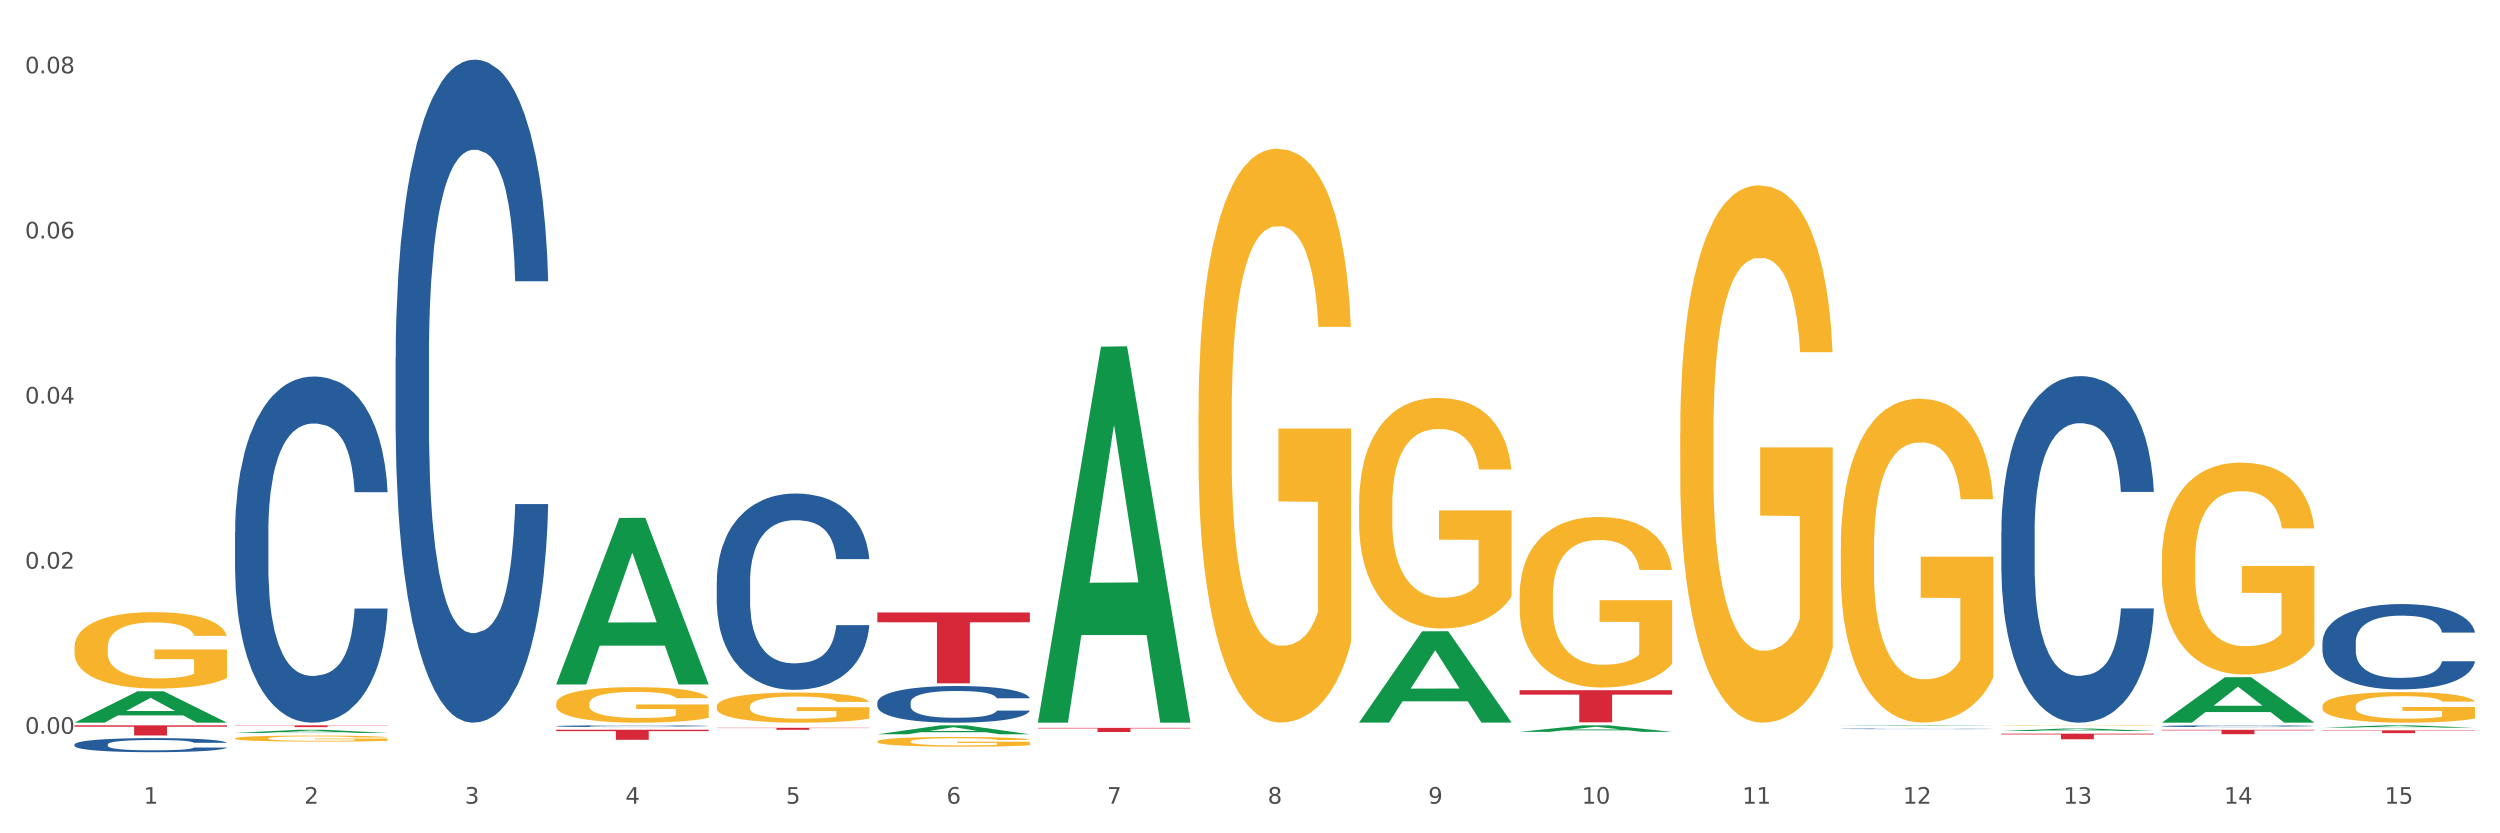 <?xml version="1.0" encoding="utf-8" standalone="no"?>
<!DOCTYPE svg PUBLIC "-//W3C//DTD SVG 1.1//EN"
  "http://www.w3.org/Graphics/SVG/1.1/DTD/svg11.dtd">
<svg xmlns:xlink="http://www.w3.org/1999/xlink" width="1080pt" height="360pt" viewBox="0 0 1080 360" xmlns="http://www.w3.org/2000/svg" version="1.1">
 <rect x="0" y="0" width="1080" height="360" fill="#333333" stroke="none"/>
 <defs>
  <style type="text/css">*{stroke-linejoin: round; stroke-linecap: butt}</style>
 </defs>
 <g id="figure_1">
  <g id="patch_1">
   <path d="M 0 360 
L 1080 360 
L 1080 0 
L 0 0 
z
" style="fill: #ffffff; stroke: #ffffff; stroke-linejoin: miter"/>
  </g>
  <g id="axes_1">
   <g id="matplotlib.axis_1">
    <g id="xtick_1">
     <g id="text_1">
      <!-- 1 -->
      <g style="fill: #4d4d4d" transform="translate(62.07 347.204) scale(0.096 -0.096)">
       <defs>
        <path id="DejaVuSans-31" d="M 794 531 
L 1825 531 
L 1825 4091 
L 703 3866 
L 703 4441 
L 1819 4666 
L 2450 4666 
L 2450 531 
L 3481 531 
L 3481 0 
L 794 0 
L 794 531 
z
" transform="scale(0.016)"/>
       </defs>
       <use xlink:href="#DejaVuSans-31"/>
      </g>
     </g>
    </g>
    <g id="xtick_2">
     <g id="text_2">
      <!-- 2 -->
      <g style="fill: #4d4d4d" transform="translate(131.436 347.204) scale(0.096 -0.096)">
       <defs>
        <path id="DejaVuSans-32" d="M 1228 531 
L 3431 531 
L 3431 0 
L 469 0 
L 469 531 
Q 828 903 1448 1529 
Q 2069 2156 2228 2338 
Q 2531 2678 2651 2914 
Q 2772 3150 2772 3378 
Q 2772 3750 2511 3984 
Q 2250 4219 1831 4219 
Q 1534 4219 1204 4116 
Q 875 4013 500 3803 
L 500 4441 
Q 881 4594 1212 4672 
Q 1544 4750 1819 4750 
Q 2544 4750 2975 4387 
Q 3406 4025 3406 3419 
Q 3406 3131 3298 2873 
Q 3191 2616 2906 2266 
Q 2828 2175 2409 1742 
Q 1991 1309 1228 531 
z
" transform="scale(0.016)"/>
       </defs>
       <use xlink:href="#DejaVuSans-32"/>
      </g>
     </g>
    </g>
    <g id="xtick_3">
     <g id="text_3">
      <!-- 3 -->
      <g style="fill: #4d4d4d" transform="translate(200.802 347.204) scale(0.096 -0.096)">
       <defs>
        <path id="DejaVuSans-33" d="M 2597 2516 
Q 3050 2419 3304 2112 
Q 3559 1806 3559 1356 
Q 3559 666 3084 287 
Q 2609 -91 1734 -91 
Q 1441 -91 1130 -33 
Q 819 25 488 141 
L 488 750 
Q 750 597 1062 519 
Q 1375 441 1716 441 
Q 2309 441 2620 675 
Q 2931 909 2931 1356 
Q 2931 1769 2642 2001 
Q 2353 2234 1838 2234 
L 1294 2234 
L 1294 2753 
L 1863 2753 
Q 2328 2753 2575 2939 
Q 2822 3125 2822 3475 
Q 2822 3834 2567 4026 
Q 2313 4219 1838 4219 
Q 1578 4219 1281 4162 
Q 984 4106 628 3988 
L 628 4550 
Q 988 4650 1302 4700 
Q 1616 4750 1894 4750 
Q 2613 4750 3031 4423 
Q 3450 4097 3450 3541 
Q 3450 3153 3228 2886 
Q 3006 2619 2597 2516 
z
" transform="scale(0.016)"/>
       </defs>
       <use xlink:href="#DejaVuSans-33"/>
      </g>
     </g>
    </g>
    <g id="xtick_4">
     <g id="text_4">
      <!-- 4 -->
      <g style="fill: #4d4d4d" transform="translate(270.169 347.204) scale(0.096 -0.096)">
       <defs>
        <path id="DejaVuSans-34" d="M 2419 4116 
L 825 1625 
L 2419 1625 
L 2419 4116 
z
M 2253 4666 
L 3047 4666 
L 3047 1625 
L 3713 1625 
L 3713 1100 
L 3047 1100 
L 3047 0 
L 2419 0 
L 2419 1100 
L 313 1100 
L 313 1709 
L 2253 4666 
z
" transform="scale(0.016)"/>
       </defs>
       <use xlink:href="#DejaVuSans-34"/>
      </g>
     </g>
    </g>
    <g id="xtick_5">
     <g id="text_5">
      <!-- 5 -->
      <g style="fill: #4d4d4d" transform="translate(339.535 347.204) scale(0.096 -0.096)">
       <defs>
        <path id="DejaVuSans-35" d="M 691 4666 
L 3169 4666 
L 3169 4134 
L 1269 4134 
L 1269 2991 
Q 1406 3038 1543 3061 
Q 1681 3084 1819 3084 
Q 2600 3084 3056 2656 
Q 3513 2228 3513 1497 
Q 3513 744 3044 326 
Q 2575 -91 1722 -91 
Q 1428 -91 1123 -41 
Q 819 9 494 109 
L 494 744 
Q 775 591 1075 516 
Q 1375 441 1709 441 
Q 2250 441 2565 725 
Q 2881 1009 2881 1497 
Q 2881 1984 2565 2268 
Q 2250 2553 1709 2553 
Q 1456 2553 1204 2497 
Q 953 2441 691 2322 
L 691 4666 
z
" transform="scale(0.016)"/>
       </defs>
       <use xlink:href="#DejaVuSans-35"/>
      </g>
     </g>
    </g>
    <g id="xtick_6">
     <g id="text_6">
      <!-- 6 -->
      <g style="fill: #4d4d4d" transform="translate(408.901 347.204) scale(0.096 -0.096)">
       <defs>
        <path id="DejaVuSans-36" d="M 2113 2584 
Q 1688 2584 1439 2293 
Q 1191 2003 1191 1497 
Q 1191 994 1439 701 
Q 1688 409 2113 409 
Q 2538 409 2786 701 
Q 3034 994 3034 1497 
Q 3034 2003 2786 2293 
Q 2538 2584 2113 2584 
z
M 3366 4563 
L 3366 3988 
Q 3128 4100 2886 4159 
Q 2644 4219 2406 4219 
Q 1781 4219 1451 3797 
Q 1122 3375 1075 2522 
Q 1259 2794 1537 2939 
Q 1816 3084 2150 3084 
Q 2853 3084 3261 2657 
Q 3669 2231 3669 1497 
Q 3669 778 3244 343 
Q 2819 -91 2113 -91 
Q 1303 -91 875 529 
Q 447 1150 447 2328 
Q 447 3434 972 4092 
Q 1497 4750 2381 4750 
Q 2619 4750 2861 4703 
Q 3103 4656 3366 4563 
z
" transform="scale(0.016)"/>
       </defs>
       <use xlink:href="#DejaVuSans-36"/>
      </g>
     </g>
    </g>
    <g id="xtick_7">
     <g id="text_7">
      <!-- 7 -->
      <g style="fill: #4d4d4d" transform="translate(478.267 347.204) scale(0.096 -0.096)">
       <defs>
        <path id="DejaVuSans-37" d="M 525 4666 
L 3525 4666 
L 3525 4397 
L 1831 0 
L 1172 0 
L 2766 4134 
L 525 4134 
L 525 4666 
z
" transform="scale(0.016)"/>
       </defs>
       <use xlink:href="#DejaVuSans-37"/>
      </g>
     </g>
    </g>
    <g id="xtick_8">
     <g id="text_8">
      <!-- 8 -->
      <g style="fill: #4d4d4d" transform="translate(547.634 347.204) scale(0.096 -0.096)">
       <defs>
        <path id="DejaVuSans-38" d="M 2034 2216 
Q 1584 2216 1326 1975 
Q 1069 1734 1069 1313 
Q 1069 891 1326 650 
Q 1584 409 2034 409 
Q 2484 409 2743 651 
Q 3003 894 3003 1313 
Q 3003 1734 2745 1975 
Q 2488 2216 2034 2216 
z
M 1403 2484 
Q 997 2584 770 2862 
Q 544 3141 544 3541 
Q 544 4100 942 4425 
Q 1341 4750 2034 4750 
Q 2731 4750 3128 4425 
Q 3525 4100 3525 3541 
Q 3525 3141 3298 2862 
Q 3072 2584 2669 2484 
Q 3125 2378 3379 2068 
Q 3634 1759 3634 1313 
Q 3634 634 3220 271 
Q 2806 -91 2034 -91 
Q 1263 -91 848 271 
Q 434 634 434 1313 
Q 434 1759 690 2068 
Q 947 2378 1403 2484 
z
M 1172 3481 
Q 1172 3119 1398 2916 
Q 1625 2713 2034 2713 
Q 2441 2713 2670 2916 
Q 2900 3119 2900 3481 
Q 2900 3844 2670 4047 
Q 2441 4250 2034 4250 
Q 1625 4250 1398 4047 
Q 1172 3844 1172 3481 
z
" transform="scale(0.016)"/>
       </defs>
       <use xlink:href="#DejaVuSans-38"/>
      </g>
     </g>
    </g>
    <g id="xtick_9">
     <g id="text_9">
      <!-- 9 -->
      <g style="fill: #4d4d4d" transform="translate(617 347.204) scale(0.096 -0.096)">
       <defs>
        <path id="DejaVuSans-39" d="M 703 97 
L 703 672 
Q 941 559 1184 500 
Q 1428 441 1663 441 
Q 2288 441 2617 861 
Q 2947 1281 2994 2138 
Q 2813 1869 2534 1725 
Q 2256 1581 1919 1581 
Q 1219 1581 811 2004 
Q 403 2428 403 3163 
Q 403 3881 828 4315 
Q 1253 4750 1959 4750 
Q 2769 4750 3195 4129 
Q 3622 3509 3622 2328 
Q 3622 1225 3098 567 
Q 2575 -91 1691 -91 
Q 1453 -91 1209 -44 
Q 966 3 703 97 
z
M 1959 2075 
Q 2384 2075 2632 2365 
Q 2881 2656 2881 3163 
Q 2881 3666 2632 3958 
Q 2384 4250 1959 4250 
Q 1534 4250 1286 3958 
Q 1038 3666 1038 3163 
Q 1038 2656 1286 2365 
Q 1534 2075 1959 2075 
z
" transform="scale(0.016)"/>
       </defs>
       <use xlink:href="#DejaVuSans-39"/>
      </g>
     </g>
    </g>
    <g id="xtick_10">
     <g id="text_10">
      <!-- 10 -->
      <g style="fill: #4d4d4d" transform="translate(683.312 347.204) scale(0.096 -0.096)">
       <defs>
        <path id="DejaVuSans-30" d="M 2034 4250 
Q 1547 4250 1301 3770 
Q 1056 3291 1056 2328 
Q 1056 1369 1301 889 
Q 1547 409 2034 409 
Q 2525 409 2770 889 
Q 3016 1369 3016 2328 
Q 3016 3291 2770 3770 
Q 2525 4250 2034 4250 
z
M 2034 4750 
Q 2819 4750 3233 4129 
Q 3647 3509 3647 2328 
Q 3647 1150 3233 529 
Q 2819 -91 2034 -91 
Q 1250 -91 836 529 
Q 422 1150 422 2328 
Q 422 3509 836 4129 
Q 1250 4750 2034 4750 
z
" transform="scale(0.016)"/>
       </defs>
       <use xlink:href="#DejaVuSans-31"/>
       <use xlink:href="#DejaVuSans-30" transform="translate(63.623 0)"/>
      </g>
     </g>
    </g>
    <g id="xtick_11">
     <g id="text_11">
      <!-- 11 -->
      <g style="fill: #4d4d4d" transform="translate(752.678 347.204) scale(0.096 -0.096)">
       <use xlink:href="#DejaVuSans-31"/>
       <use xlink:href="#DejaVuSans-31" transform="translate(63.623 0)"/>
      </g>
     </g>
    </g>
    <g id="xtick_12">
     <g id="text_12">
      <!-- 12 -->
      <g style="fill: #4d4d4d" transform="translate(822.044 347.204) scale(0.096 -0.096)">
       <use xlink:href="#DejaVuSans-31"/>
       <use xlink:href="#DejaVuSans-32" transform="translate(63.623 0)"/>
      </g>
     </g>
    </g>
    <g id="xtick_13">
     <g id="text_13">
      <!-- 13 -->
      <g style="fill: #4d4d4d" transform="translate(891.411 347.204) scale(0.096 -0.096)">
       <use xlink:href="#DejaVuSans-31"/>
       <use xlink:href="#DejaVuSans-33" transform="translate(63.623 0)"/>
      </g>
     </g>
    </g>
    <g id="xtick_14">
     <g id="text_14">
      <!-- 14 -->
      <g style="fill: #4d4d4d" transform="translate(960.777 347.204) scale(0.096 -0.096)">
       <use xlink:href="#DejaVuSans-31"/>
       <use xlink:href="#DejaVuSans-34" transform="translate(63.623 0)"/>
      </g>
     </g>
    </g>
    <g id="xtick_15">
     <g id="text_15">
      <!-- 15 -->
      <g style="fill: #4d4d4d" transform="translate(1030.143 347.204) scale(0.096 -0.096)">
       <use xlink:href="#DejaVuSans-31"/>
       <use xlink:href="#DejaVuSans-35" transform="translate(63.623 0)"/>
      </g>
     </g>
    </g>
    <g id="xtick_16"/>
    <g id="xtick_17"/>
    <g id="xtick_18"/>
    <g id="xtick_19"/>
    <g id="xtick_20"/>
    <g id="xtick_21"/>
    <g id="xtick_22"/>
    <g id="xtick_23"/>
    <g id="xtick_24"/>
    <g id="xtick_25"/>
    <g id="xtick_26"/>
    <g id="xtick_27"/>
    <g id="xtick_28"/>
    <g id="xtick_29"/>
   </g>
   <g id="matplotlib.axis_2">
    <g id="ytick_1">
     <g id="text_16">
      <!-- 0.00 -->
      <g style="fill: #4d4d4d" transform="translate(10.8 317) scale(0.096 -0.096)">
       <defs>
        <path id="DejaVuSans-2e" d="M 684 794 
L 1344 794 
L 1344 0 
L 684 0 
L 684 794 
z
" transform="scale(0.016)"/>
       </defs>
       <use xlink:href="#DejaVuSans-30"/>
       <use xlink:href="#DejaVuSans-2e" transform="translate(63.623 0)"/>
       <use xlink:href="#DejaVuSans-30" transform="translate(95.41 0)"/>
       <use xlink:href="#DejaVuSans-30" transform="translate(159.033 0)"/>
      </g>
     </g>
    </g>
    <g id="ytick_2">
     <g id="text_17">
      <!-- 0.02 -->
      <g style="fill: #4d4d4d" transform="translate(10.8 245.67) scale(0.096 -0.096)">
       <use xlink:href="#DejaVuSans-30"/>
       <use xlink:href="#DejaVuSans-2e" transform="translate(63.623 0)"/>
       <use xlink:href="#DejaVuSans-30" transform="translate(95.41 0)"/>
       <use xlink:href="#DejaVuSans-32" transform="translate(159.033 0)"/>
      </g>
     </g>
    </g>
    <g id="ytick_3">
     <g id="text_18">
      <!-- 0.04 -->
      <g style="fill: #4d4d4d" transform="translate(10.8 174.339) scale(0.096 -0.096)">
       <use xlink:href="#DejaVuSans-30"/>
       <use xlink:href="#DejaVuSans-2e" transform="translate(63.623 0)"/>
       <use xlink:href="#DejaVuSans-30" transform="translate(95.41 0)"/>
       <use xlink:href="#DejaVuSans-34" transform="translate(159.033 0)"/>
      </g>
     </g>
    </g>
    <g id="ytick_4">
     <g id="text_19">
      <!-- 0.06 -->
      <g style="fill: #4d4d4d" transform="translate(10.8 103.009) scale(0.096 -0.096)">
       <use xlink:href="#DejaVuSans-30"/>
       <use xlink:href="#DejaVuSans-2e" transform="translate(63.623 0)"/>
       <use xlink:href="#DejaVuSans-30" transform="translate(95.41 0)"/>
       <use xlink:href="#DejaVuSans-36" transform="translate(159.033 0)"/>
      </g>
     </g>
    </g>
    <g id="ytick_5">
     <g id="text_20">
      <!-- 0.08 -->
      <g style="fill: #4d4d4d" transform="translate(10.8 31.678) scale(0.096 -0.096)">
       <use xlink:href="#DejaVuSans-30"/>
       <use xlink:href="#DejaVuSans-2e" transform="translate(63.623 0)"/>
       <use xlink:href="#DejaVuSans-30" transform="translate(95.41 0)"/>
       <use xlink:href="#DejaVuSans-38" transform="translate(159.033 0)"/>
      </g>
     </g>
    </g>
    <g id="ytick_6"/>
    <g id="ytick_7"/>
    <g id="ytick_8"/>
    <g id="ytick_9"/>
   </g>
   <g id="PolyCollection_1">
    <path d="M 32.175 312.177 
L 32.243 312.164 
L 59.417 298.633 
L 70.695 298.621 
L 98.073 312.202 
L 85.029 312.202 
L 79.119 309.04 
L 51.061 309.04 
L 50.857 309.091 
L 45.151 312.202 
L 32.175 312.202 
L 32.175 312.177 
L 54.594 307.152 
L 75.586 307.139 
L 65.192 301.515 
L 65.056 301.49 
L 64.92 301.528 
L 54.526 307.139 
L 54.594 307.152 
L 32.175 312.177 
z
" clip-path="url(#pdc5e003039)" style="fill: #109648"/>
    <path d="M 864.57 316.952 
L 930.468 316.952 
L 930.468 317.289 
L 904.546 317.291 
L 904.546 319.376 
L 890.335 319.376 
L 890.335 317.291 
L 864.57 317.289 
L 864.57 316.954 
L 864.57 316.952 
z
" clip-path="url(#pdc5e003039)" style="fill: #d62839"/>
    <path d="M 656.471 298.17 
L 722.369 298.17 
L 722.369 300.097 
L 696.447 300.11 
L 696.447 312.038 
L 682.237 312.038 
L 682.237 300.11 
L 656.471 300.097 
L 656.471 298.183 
L 656.471 298.17 
z
" clip-path="url(#pdc5e003039)" style="fill: #d62839"/>
    <path d="M 448.372 314.438 
L 514.27 314.438 
L 514.27 314.686 
L 488.348 314.687 
L 488.348 316.22 
L 474.138 316.22 
L 474.138 314.687 
L 448.372 314.686 
L 448.372 314.44 
L 448.372 314.438 
z
" clip-path="url(#pdc5e003039)" style="fill: #d62839"/>
    <path d="M 379.006 264.572 
L 444.904 264.572 
L 444.904 268.829 
L 418.982 268.858 
L 418.982 295.205 
L 404.772 295.205 
L 404.772 268.858 
L 379.006 268.829 
L 379.006 264.601 
L 379.006 264.572 
z
" clip-path="url(#pdc5e003039)" style="fill: #d62839"/>
    <path d="M 309.64 314.401 
L 375.538 314.401 
L 375.538 314.522 
L 349.616 314.523 
L 349.616 315.27 
L 335.406 315.27 
L 335.406 314.523 
L 309.64 314.522 
L 309.64 314.402 
L 309.64 314.401 
z
" clip-path="url(#pdc5e003039)" style="fill: #d62839"/>
    <path d="M 240.274 315.253 
L 306.172 315.253 
L 306.172 315.856 
L 280.25 315.86 
L 280.25 319.591 
L 266.039 319.591 
L 266.039 315.86 
L 240.274 315.856 
L 240.274 315.257 
L 240.274 315.253 
z
" clip-path="url(#pdc5e003039)" style="fill: #d62839"/>
    <path d="M 101.541 313.353 
L 167.439 313.353 
L 167.439 313.46 
L 141.517 313.461 
L 141.517 314.125 
L 127.307 314.125 
L 127.307 313.461 
L 101.541 313.46 
L 101.541 313.353 
L 101.541 313.353 
z
" clip-path="url(#pdc5e003039)" style="fill: #d62839"/>
    <path d="M 32.175 313.353 
L 98.073 313.353 
L 98.073 313.959 
L 72.151 313.963 
L 72.151 317.714 
L 57.941 317.714 
L 57.941 313.963 
L 32.175 313.959 
L 32.175 313.357 
L 32.175 313.353 
z
" clip-path="url(#pdc5e003039)" style="fill: #d62839"/>
    <path d="M 101.541 318.973 
L 101.619 318.97 
L 101.619 318.885 
L 101.775 318.811 
L 102.553 318.633 
L 103.72 318.486 
L 104.575 318.407 
L 105.431 318.343 
L 106.443 318.279 
L 107.688 318.212 
L 109.944 318.115 
L 111.344 318.065 
L 113.056 318.013 
L 116.168 317.937 
L 118.424 317.894 
L 120.758 317.858 
L 124.57 317.816 
L 127.06 317.797 
L 129.705 317.782 
L 132.895 317.773 
L 135.307 317.771 
L 140.598 317.778 
L 145.11 317.799 
L 147.289 317.816 
L 150.089 317.844 
L 151.568 317.863 
L 153.979 317.901 
L 156.469 317.951 
L 158.181 317.994 
L 160.748 318.075 
L 162.693 318.155 
L 164.483 318.255 
L 165.416 318.324 
L 166.117 318.388 
L 166.739 318.462 
L 167.361 318.578 
L 153.357 318.578 
L 152.812 318.495 
L 151.957 318.417 
L 150.712 318.341 
L 149.623 318.293 
L 147.755 318.234 
L 146.044 318.196 
L 144.254 318.167 
L 142.076 318.144 
L 140.364 318.132 
L 137.952 318.122 
L 133.206 318.125 
L 130.017 318.144 
L 127.838 318.167 
L 126.438 318.189 
L 125.193 318.212 
L 123.792 318.246 
L 122.159 318.296 
L 120.992 318.341 
L 119.825 318.398 
L 118.891 318.455 
L 118.035 318.521 
L 117.335 318.592 
L 116.79 318.666 
L 116.324 318.756 
L 115.935 318.906 
L 115.935 319.231 
L 116.09 319.305 
L 116.479 319.402 
L 116.946 319.476 
L 117.724 319.564 
L 118.424 319.623 
L 119.747 319.709 
L 121.225 319.78 
L 122.392 319.825 
L 123.559 319.863 
L 125.582 319.916 
L 127.838 319.958 
L 129.783 319.984 
L 132.428 320.008 
L 134.218 320.018 
L 135.774 320.022 
L 139.586 320.022 
L 142.309 320.015 
L 145.343 319.999 
L 147.678 319.977 
L 149.623 319.951 
L 151.801 319.908 
L 153.201 319.868 
L 153.201 319.372 
L 136.085 319.369 
L 136.085 319.039 
L 167.439 319.039 
L 167.439 320.008 
L 166.117 320.058 
L 164.638 320.103 
L 163.082 320.144 
L 160.748 320.194 
L 157.947 320.241 
L 155.458 320.274 
L 152.812 320.303 
L 149.7 320.329 
L 145.655 320.353 
L 143.165 320.362 
L 140.053 320.369 
L 136.396 320.372 
L 133.206 320.367 
L 130.094 320.355 
L 126.827 320.334 
L 123.637 320.303 
L 121.225 320.272 
L 118.813 320.234 
L 116.246 320.184 
L 114.223 320.137 
L 112.667 320.094 
L 110.955 320.039 
L 109.088 319.968 
L 107.688 319.904 
L 106.443 319.837 
L 105.12 319.752 
L 104.186 319.678 
L 103.253 319.585 
L 102.708 319.517 
L 102.086 319.41 
L 101.619 319.26 
L 101.541 318.973 
z
" clip-path="url(#pdc5e003039)" style="fill: #f7b32b"/>
    <path d="M 32.175 321.598 
L 32.253 321.593 
L 32.253 321.437 
L 32.487 321.226 
L 33.343 320.837 
L 34.434 320.542 
L 36.303 320.198 
L 37.316 320.053 
L 38.64 319.892 
L 41.366 319.631 
L 44.482 319.409 
L 46.663 319.287 
L 48.299 319.209 
L 51.96 319.07 
L 54.063 319.009 
L 56.244 318.959 
L 58.114 318.925 
L 61.229 318.886 
L 63.722 318.87 
L 66.604 318.864 
L 69.019 318.87 
L 72.212 318.892 
L 76.886 318.959 
L 78.677 318.998 
L 81.092 319.064 
L 83.585 319.153 
L 85.61 319.242 
L 87.947 319.37 
L 90.361 319.537 
L 92.698 319.748 
L 94.334 319.942 
L 95.658 320.148 
L 96.827 320.398 
L 97.683 320.67 
L 98.073 320.898 
L 83.818 320.898 
L 83.429 320.693 
L 82.65 320.47 
L 81.871 320.32 
L 81.014 320.198 
L 79.69 320.059 
L 78.522 319.97 
L 76.574 319.864 
L 74.783 319.798 
L 73.303 319.759 
L 71.511 319.726 
L 67.694 319.692 
L 64.968 319.692 
L 63.255 319.703 
L 61.151 319.731 
L 59.36 319.77 
L 57.257 319.837 
L 55.621 319.909 
L 53.985 320.003 
L 53.05 320.07 
L 51.648 320.192 
L 50.714 320.292 
L 49.467 320.465 
L 48.766 320.587 
L 47.52 320.904 
L 46.975 321.137 
L 46.741 321.298 
L 46.585 321.476 
L 46.585 322.343 
L 47.053 322.732 
L 47.442 322.899 
L 48.065 323.088 
L 49.234 323.332 
L 50.947 323.571 
L 52.739 323.744 
L 54.219 323.849 
L 55.621 323.927 
L 57.023 323.988 
L 58.737 324.044 
L 60.139 324.077 
L 62.242 324.11 
L 64.734 324.127 
L 66.682 324.127 
L 70.654 324.099 
L 72.446 324.071 
L 74.16 324.033 
L 76.029 323.971 
L 77.509 323.905 
L 78.366 323.855 
L 79.768 323.749 
L 80.858 323.638 
L 81.793 323.51 
L 82.416 323.399 
L 83.117 323.232 
L 83.663 323.043 
L 83.818 322.943 
L 98.073 322.943 
L 97.761 323.143 
L 97.216 323.338 
L 96.126 323.599 
L 95.269 323.749 
L 93.945 323.932 
L 92.542 324.088 
L 90.595 324.26 
L 88.804 324.388 
L 86.934 324.499 
L 84.909 324.599 
L 81.248 324.738 
L 79.924 324.777 
L 77.12 324.844 
L 74.939 324.883 
L 71.745 324.922 
L 68.473 324.944 
L 65.046 324.95 
L 62.008 324.938 
L 58.659 324.905 
L 56.556 324.872 
L 54.219 324.822 
L 51.493 324.744 
L 48.922 324.649 
L 46.507 324.538 
L 44.248 324.41 
L 42.145 324.266 
L 39.419 324.027 
L 37.394 323.794 
L 35.914 323.577 
L 34.901 323.393 
L 33.889 323.16 
L 33.343 322.999 
L 32.487 322.61 
L 32.175 322.249 
L 32.175 321.598 
z
" clip-path="url(#pdc5e003039)" style="fill: #255c99"/>
    <path d="M 101.541 229.846 
L 101.619 229.709 
L 101.619 225.885 
L 101.853 220.695 
L 102.71 211.135 
L 103.8 203.896 
L 105.67 195.428 
L 106.682 191.877 
L 108.006 187.917 
L 110.733 181.497 
L 113.848 176.034 
L 116.029 173.03 
L 117.665 171.118 
L 121.326 167.703 
L 123.429 166.201 
L 125.61 164.972 
L 127.48 164.152 
L 130.595 163.196 
L 133.088 162.786 
L 135.97 162.65 
L 138.385 162.786 
L 141.578 163.333 
L 146.252 164.972 
L 148.044 165.928 
L 150.458 167.567 
L 152.951 169.752 
L 154.976 171.937 
L 157.313 175.078 
L 159.728 179.176 
L 162.064 184.366 
L 163.7 189.146 
L 165.024 194.199 
L 166.193 200.345 
L 167.05 207.037 
L 167.439 212.637 
L 153.185 212.637 
L 152.795 207.584 
L 152.016 202.121 
L 151.237 198.433 
L 150.38 195.428 
L 149.056 192.014 
L 147.888 189.829 
L 145.941 187.234 
L 144.149 185.595 
L 142.669 184.639 
L 140.877 183.819 
L 137.061 183 
L 134.334 183 
L 132.621 183.273 
L 130.518 183.956 
L 128.726 184.912 
L 126.623 186.551 
L 124.987 188.326 
L 123.351 190.648 
L 122.417 192.287 
L 121.015 195.292 
L 120.08 197.75 
L 118.834 201.984 
L 118.133 204.989 
L 116.886 212.774 
L 116.341 218.51 
L 116.107 222.471 
L 115.952 226.841 
L 115.952 248.147 
L 116.419 257.708 
L 116.808 261.805 
L 117.431 266.449 
L 118.6 272.458 
L 120.314 278.331 
L 122.105 282.565 
L 123.585 285.16 
L 124.987 287.072 
L 126.389 288.574 
L 128.103 289.94 
L 129.505 290.76 
L 131.608 291.579 
L 134.101 291.989 
L 136.048 291.989 
L 140.021 291.306 
L 141.812 290.623 
L 143.526 289.667 
L 145.395 288.165 
L 146.875 286.526 
L 147.732 285.296 
L 149.134 282.702 
L 150.225 279.97 
L 151.159 276.829 
L 151.783 274.097 
L 152.484 270 
L 153.029 265.356 
L 153.185 262.898 
L 167.439 262.898 
L 167.128 267.815 
L 166.582 272.595 
L 165.492 279.014 
L 164.635 282.702 
L 163.311 287.209 
L 161.909 291.033 
L 159.961 295.267 
L 158.17 298.408 
L 156.3 301.14 
L 154.275 303.598 
L 150.614 307.012 
L 149.29 307.968 
L 146.486 309.607 
L 144.305 310.563 
L 141.111 311.519 
L 137.84 312.066 
L 134.412 312.202 
L 131.374 311.929 
L 128.025 311.11 
L 125.922 310.29 
L 123.585 309.061 
L 120.859 307.149 
L 118.288 304.827 
L 115.874 302.096 
L 113.615 298.954 
L 111.512 295.403 
L 108.785 289.53 
L 106.76 283.794 
L 105.28 278.468 
L 104.267 273.961 
L 103.255 268.224 
L 102.71 264.264 
L 101.853 254.703 
L 101.541 245.826 
L 101.541 229.846 
z
" clip-path="url(#pdc5e003039)" style="fill: #255c99"/>
    <path d="M 170.907 154.463 
L 170.985 154.201 
L 170.985 146.876 
L 171.219 136.936 
L 172.076 118.625 
L 173.166 104.76 
L 175.036 88.541 
L 176.048 81.74 
L 177.373 74.154 
L 180.099 61.859 
L 183.215 51.395 
L 185.396 45.64 
L 187.031 41.978 
L 190.692 35.438 
L 192.796 32.561 
L 194.977 30.207 
L 196.846 28.637 
L 199.962 26.806 
L 202.454 26.021 
L 205.336 25.759 
L 207.751 26.021 
L 210.945 27.067 
L 215.618 30.207 
L 217.41 32.038 
L 219.825 35.177 
L 222.317 39.362 
L 224.342 43.548 
L 226.679 49.564 
L 229.094 57.412 
L 231.431 67.353 
L 233.066 76.508 
L 234.391 86.187 
L 235.559 97.959 
L 236.416 110.777 
L 236.805 121.502 
L 222.551 121.502 
L 222.161 111.823 
L 221.382 101.359 
L 220.604 94.296 
L 219.747 88.541 
L 218.422 82.002 
L 217.254 77.816 
L 215.307 72.846 
L 213.515 69.707 
L 212.035 67.876 
L 210.244 66.306 
L 206.427 64.737 
L 203.701 64.737 
L 201.987 65.26 
L 199.884 66.568 
L 198.092 68.399 
L 195.989 71.538 
L 194.353 74.939 
L 192.718 79.386 
L 191.783 82.525 
L 190.381 88.28 
L 189.446 92.989 
L 188.2 101.098 
L 187.499 106.853 
L 186.252 121.764 
L 185.707 132.75 
L 185.474 140.337 
L 185.318 148.708 
L 185.318 189.516 
L 185.785 207.827 
L 186.175 215.675 
L 186.798 224.569 
L 187.966 236.079 
L 189.68 247.328 
L 191.471 255.437 
L 192.951 260.407 
L 194.353 264.069 
L 195.755 266.947 
L 197.469 269.563 
L 198.871 271.132 
L 200.974 272.702 
L 203.467 273.487 
L 205.414 273.487 
L 209.387 272.179 
L 211.178 270.871 
L 212.892 269.04 
L 214.761 266.162 
L 216.241 263.023 
L 217.098 260.669 
L 218.5 255.699 
L 219.591 250.467 
L 220.526 244.45 
L 221.149 239.218 
L 221.85 231.37 
L 222.395 222.476 
L 222.551 217.768 
L 236.805 217.768 
L 236.494 227.185 
L 235.949 236.341 
L 234.858 248.636 
L 234.001 255.699 
L 232.677 264.331 
L 231.275 271.656 
L 229.328 279.765 
L 227.536 285.782 
L 225.667 291.013 
L 223.641 295.722 
L 219.98 302.262 
L 218.656 304.093 
L 215.852 307.232 
L 213.671 309.063 
L 210.477 310.894 
L 207.206 311.941 
L 203.779 312.202 
L 200.741 311.679 
L 197.391 310.11 
L 195.288 308.54 
L 192.951 306.186 
L 190.225 302.523 
L 187.655 298.076 
L 185.24 292.845 
L 182.981 286.828 
L 180.878 280.027 
L 178.152 268.778 
L 176.126 257.791 
L 174.646 247.589 
L 173.634 238.957 
L 172.621 227.97 
L 172.076 220.384 
L 171.219 202.072 
L 170.907 185.069 
L 170.907 154.463 
z
" clip-path="url(#pdc5e003039)" style="fill: #255c99"/>
    <path d="M 240.274 313.69 
L 240.352 313.689 
L 240.352 313.67 
L 240.585 313.644 
L 241.442 313.596 
L 242.533 313.56 
L 244.402 313.517 
L 245.415 313.499 
L 246.739 313.479 
L 249.465 313.447 
L 252.581 313.42 
L 254.762 313.405 
L 256.398 313.395 
L 260.059 313.378 
L 262.162 313.37 
L 264.343 313.364 
L 266.212 313.36 
L 269.328 313.355 
L 271.821 313.353 
L 274.703 313.353 
L 277.117 313.353 
L 280.311 313.356 
L 284.985 313.364 
L 286.776 313.369 
L 289.191 313.377 
L 291.683 313.388 
L 293.709 313.399 
L 296.045 313.415 
L 298.46 313.436 
L 300.797 313.462 
L 302.433 313.486 
L 303.757 313.511 
L 304.925 313.542 
L 305.782 313.575 
L 306.172 313.603 
L 291.917 313.603 
L 291.528 313.578 
L 290.749 313.551 
L 289.97 313.532 
L 289.113 313.517 
L 287.789 313.5 
L 286.62 313.489 
L 284.673 313.476 
L 282.881 313.468 
L 281.401 313.463 
L 279.61 313.459 
L 275.793 313.455 
L 273.067 313.455 
L 271.353 313.456 
L 269.25 313.46 
L 267.458 313.464 
L 265.355 313.473 
L 263.72 313.481 
L 262.084 313.493 
L 261.149 313.501 
L 259.747 313.516 
L 258.812 313.529 
L 257.566 313.55 
L 256.865 313.565 
L 255.619 313.604 
L 255.073 313.633 
L 254.84 313.653 
L 254.684 313.675 
L 254.684 313.782 
L 255.151 313.83 
L 255.541 313.85 
L 256.164 313.873 
L 257.332 313.904 
L 259.046 313.933 
L 260.838 313.954 
L 262.318 313.967 
L 263.72 313.977 
L 265.122 313.984 
L 266.835 313.991 
L 268.237 313.995 
L 270.341 313.999 
L 272.833 314.002 
L 274.78 314.002 
L 278.753 313.998 
L 280.545 313.995 
L 282.258 313.99 
L 284.128 313.982 
L 285.608 313.974 
L 286.465 313.968 
L 287.867 313.955 
L 288.957 313.941 
L 289.892 313.925 
L 290.515 313.912 
L 291.216 313.891 
L 291.761 313.868 
L 291.917 313.856 
L 306.172 313.856 
L 305.86 313.88 
L 305.315 313.904 
L 304.224 313.936 
L 303.367 313.955 
L 302.043 313.978 
L 300.641 313.997 
L 298.694 314.018 
L 296.902 314.034 
L 295.033 314.047 
L 293.008 314.06 
L 289.347 314.077 
L 288.022 314.082 
L 285.218 314.09 
L 283.037 314.095 
L 279.844 314.1 
L 276.572 314.102 
L 273.145 314.103 
L 270.107 314.102 
L 266.757 314.097 
L 264.654 314.093 
L 262.318 314.087 
L 259.591 314.078 
L 257.021 314.066 
L 254.606 314.052 
L 252.347 314.036 
L 250.244 314.019 
L 247.518 313.989 
L 245.493 313.96 
L 244.013 313.934 
L 243 313.911 
L 241.987 313.882 
L 241.442 313.862 
L 240.585 313.814 
L 240.274 313.77 
L 240.274 313.69 
z
" clip-path="url(#pdc5e003039)" style="fill: #255c99"/>
    <path d="M 309.64 251.308 
L 309.718 251.231 
L 309.718 249.062 
L 309.951 246.119 
L 310.808 240.697 
L 311.899 236.592 
L 313.768 231.789 
L 314.781 229.776 
L 316.105 227.529 
L 318.831 223.889 
L 321.947 220.791 
L 324.128 219.087 
L 325.764 218.002 
L 329.425 216.066 
L 331.528 215.214 
L 333.709 214.517 
L 335.578 214.052 
L 338.694 213.51 
L 341.187 213.277 
L 344.069 213.2 
L 346.484 213.277 
L 349.677 213.587 
L 354.351 214.517 
L 356.142 215.059 
L 358.557 215.988 
L 361.05 217.228 
L 363.075 218.467 
L 365.412 220.248 
L 367.826 222.572 
L 370.163 225.515 
L 371.799 228.226 
L 373.123 231.092 
L 374.291 234.578 
L 375.148 238.373 
L 375.538 241.549 
L 361.283 241.549 
L 360.894 238.683 
L 360.115 235.585 
L 359.336 233.493 
L 358.479 231.789 
L 357.155 229.853 
L 355.987 228.614 
L 354.039 227.142 
L 352.248 226.213 
L 350.768 225.67 
L 348.976 225.206 
L 345.159 224.741 
L 342.433 224.741 
L 340.719 224.896 
L 338.616 225.283 
L 336.825 225.825 
L 334.722 226.755 
L 333.086 227.762 
L 331.45 229.078 
L 330.515 230.008 
L 329.113 231.712 
L 328.179 233.106 
L 326.932 235.507 
L 326.231 237.211 
L 324.985 241.626 
L 324.44 244.879 
L 324.206 247.126 
L 324.05 249.604 
L 324.05 261.688 
L 324.518 267.109 
L 324.907 269.433 
L 325.53 272.067 
L 326.699 275.475 
L 328.412 278.805 
L 330.204 281.206 
L 331.684 282.678 
L 333.086 283.763 
L 334.488 284.615 
L 336.202 285.389 
L 337.604 285.854 
L 339.707 286.319 
L 342.199 286.551 
L 344.147 286.551 
L 348.119 286.164 
L 349.911 285.776 
L 351.624 285.234 
L 353.494 284.382 
L 354.974 283.453 
L 355.831 282.756 
L 357.233 281.284 
L 358.323 279.735 
L 359.258 277.953 
L 359.881 276.404 
L 360.582 274.081 
L 361.127 271.447 
L 361.283 270.053 
L 375.538 270.053 
L 375.226 272.841 
L 374.681 275.552 
L 373.59 279.193 
L 372.734 281.284 
L 371.409 283.84 
L 370.007 286.009 
L 368.06 288.41 
L 366.268 290.191 
L 364.399 291.741 
L 362.374 293.135 
L 358.713 295.071 
L 357.389 295.613 
L 354.584 296.543 
L 352.403 297.085 
L 349.21 297.627 
L 345.938 297.937 
L 342.511 298.014 
L 339.473 297.86 
L 336.124 297.395 
L 334.021 296.93 
L 331.684 296.233 
L 328.957 295.149 
L 326.387 293.832 
L 323.972 292.283 
L 321.713 290.501 
L 319.61 288.487 
L 316.884 285.157 
L 314.859 281.904 
L 313.379 278.883 
L 312.366 276.327 
L 311.354 273.074 
L 310.808 270.827 
L 309.951 265.405 
L 309.64 260.371 
L 309.64 251.308 
z
" clip-path="url(#pdc5e003039)" style="fill: #255c99"/>
    <path d="M 933.936 315.264 
L 999.834 315.264 
L 999.834 315.531 
L 973.912 315.533 
L 973.912 317.185 
L 959.702 317.185 
L 959.702 315.533 
L 933.936 315.531 
L 933.936 315.266 
L 933.936 315.264 
z
" clip-path="url(#pdc5e003039)" style="fill: #d62839"/>
    <path d="M 379.006 303.476 
L 379.084 303.461 
L 379.084 303.056 
L 379.318 302.506 
L 380.175 301.493 
L 381.265 300.726 
L 383.134 299.829 
L 384.147 299.452 
L 385.471 299.033 
L 388.198 298.352 
L 391.313 297.773 
L 393.494 297.455 
L 395.13 297.252 
L 398.791 296.891 
L 400.894 296.731 
L 403.075 296.601 
L 404.945 296.514 
L 408.06 296.413 
L 410.553 296.37 
L 413.435 296.355 
L 415.85 296.37 
L 419.043 296.428 
L 423.717 296.601 
L 425.509 296.703 
L 427.923 296.876 
L 430.416 297.108 
L 432.441 297.339 
L 434.778 297.672 
L 437.193 298.106 
L 439.529 298.656 
L 441.165 299.163 
L 442.489 299.698 
L 443.658 300.35 
L 444.515 301.059 
L 444.904 301.652 
L 430.65 301.652 
L 430.26 301.117 
L 429.481 300.538 
L 428.702 300.147 
L 427.845 299.829 
L 426.521 299.467 
L 425.353 299.235 
L 423.405 298.96 
L 421.614 298.787 
L 420.134 298.685 
L 418.342 298.598 
L 414.526 298.512 
L 411.799 298.512 
L 410.086 298.54 
L 407.982 298.613 
L 406.191 298.714 
L 404.088 298.888 
L 402.452 299.076 
L 400.816 299.322 
L 399.882 299.496 
L 398.479 299.814 
L 397.545 300.075 
L 396.298 300.523 
L 395.597 300.842 
L 394.351 301.667 
L 393.806 302.274 
L 393.572 302.694 
L 393.416 303.157 
L 393.416 305.415 
L 393.884 306.428 
L 394.273 306.862 
L 394.896 307.354 
L 396.065 307.991 
L 397.778 308.613 
L 399.57 309.062 
L 401.05 309.337 
L 402.452 309.539 
L 403.854 309.699 
L 405.568 309.843 
L 406.97 309.93 
L 409.073 310.017 
L 411.566 310.06 
L 413.513 310.06 
L 417.485 309.988 
L 419.277 309.916 
L 420.991 309.814 
L 422.86 309.655 
L 424.34 309.482 
L 425.197 309.351 
L 426.599 309.076 
L 427.69 308.787 
L 428.624 308.454 
L 429.247 308.165 
L 429.948 307.73 
L 430.494 307.238 
L 430.65 306.978 
L 444.904 306.978 
L 444.592 307.499 
L 444.047 308.005 
L 442.957 308.686 
L 442.1 309.076 
L 440.776 309.554 
L 439.374 309.959 
L 437.426 310.408 
L 435.635 310.741 
L 433.765 311.03 
L 431.74 311.291 
L 428.079 311.652 
L 426.755 311.754 
L 423.951 311.927 
L 421.77 312.029 
L 418.576 312.13 
L 415.304 312.188 
L 411.877 312.202 
L 408.839 312.173 
L 405.49 312.087 
L 403.387 312 
L 401.05 311.869 
L 398.324 311.667 
L 395.753 311.421 
L 393.339 311.131 
L 391.08 310.798 
L 388.976 310.422 
L 386.25 309.8 
L 384.225 309.192 
L 382.745 308.628 
L 381.732 308.15 
L 380.72 307.542 
L 380.175 307.123 
L 379.318 306.109 
L 379.006 305.169 
L 379.006 303.476 
z
" clip-path="url(#pdc5e003039)" style="fill: #255c99"/>
    <path d="M 864.57 229.751 
L 864.648 229.614 
L 864.648 225.785 
L 864.881 220.589 
L 865.738 211.018 
L 866.829 203.771 
L 868.698 195.293 
L 869.711 191.738 
L 871.035 187.773 
L 873.761 181.346 
L 876.877 175.877 
L 879.058 172.868 
L 880.694 170.954 
L 884.355 167.536 
L 886.458 166.032 
L 888.639 164.801 
L 890.508 163.98 
L 893.624 163.023 
L 896.117 162.613 
L 898.999 162.476 
L 901.413 162.613 
L 904.607 163.16 
L 909.281 164.801 
L 911.072 165.758 
L 913.487 167.399 
L 915.979 169.587 
L 918.005 171.774 
L 920.341 174.919 
L 922.756 179.021 
L 925.093 184.217 
L 926.729 189.003 
L 928.053 194.062 
L 929.221 200.216 
L 930.078 206.916 
L 930.468 212.522 
L 916.213 212.522 
L 915.824 207.463 
L 915.045 201.993 
L 914.266 198.301 
L 913.409 195.293 
L 912.085 191.875 
L 910.916 189.687 
L 908.969 187.089 
L 907.177 185.448 
L 905.697 184.491 
L 903.906 183.67 
L 900.089 182.85 
L 897.363 182.85 
L 895.649 183.124 
L 893.546 183.807 
L 891.754 184.764 
L 889.651 186.405 
L 888.016 188.183 
L 886.38 190.507 
L 885.445 192.148 
L 884.043 195.156 
L 883.108 197.618 
L 881.862 201.856 
L 881.161 204.865 
L 879.915 212.659 
L 879.369 218.401 
L 879.136 222.367 
L 878.98 226.742 
L 878.98 248.073 
L 879.447 257.645 
L 879.837 261.747 
L 880.46 266.396 
L 881.628 272.412 
L 883.342 278.292 
L 885.134 282.531 
L 886.614 285.129 
L 888.016 287.043 
L 889.418 288.547 
L 891.131 289.914 
L 892.533 290.735 
L 894.637 291.555 
L 897.129 291.965 
L 899.076 291.965 
L 903.049 291.282 
L 904.841 290.598 
L 906.554 289.641 
L 908.424 288.137 
L 909.904 286.496 
L 910.76 285.265 
L 912.163 282.667 
L 913.253 279.933 
L 914.188 276.788 
L 914.811 274.053 
L 915.512 269.951 
L 916.057 265.302 
L 916.213 262.841 
L 930.468 262.841 
L 930.156 267.763 
L 929.611 272.549 
L 928.52 278.975 
L 927.663 282.667 
L 926.339 287.18 
L 924.937 291.008 
L 922.99 295.247 
L 921.198 298.392 
L 919.329 301.127 
L 917.304 303.588 
L 913.643 307.006 
L 912.318 307.963 
L 909.514 309.604 
L 907.333 310.561 
L 904.14 311.519 
L 900.868 312.066 
L 897.441 312.202 
L 894.403 311.929 
L 891.053 311.108 
L 888.95 310.288 
L 886.614 309.057 
L 883.887 307.143 
L 881.317 304.819 
L 878.902 302.084 
L 876.643 298.939 
L 874.54 295.384 
L 871.814 289.504 
L 869.789 283.761 
L 868.309 278.429 
L 867.296 273.916 
L 866.283 268.173 
L 865.738 264.208 
L 864.881 254.636 
L 864.57 245.749 
L 864.57 229.751 
z
" clip-path="url(#pdc5e003039)" style="fill: #255c99"/>
    <path d="M 933.936 313.695 
L 934.014 313.694 
L 934.014 313.674 
L 934.247 313.648 
L 935.104 313.599 
L 936.195 313.562 
L 938.064 313.519 
L 939.077 313.501 
L 940.401 313.481 
L 943.127 313.449 
L 946.243 313.421 
L 948.424 313.405 
L 950.06 313.396 
L 953.721 313.378 
L 955.824 313.371 
L 958.005 313.364 
L 959.874 313.36 
L 962.99 313.355 
L 965.483 313.353 
L 968.365 313.353 
L 970.779 313.353 
L 973.973 313.356 
L 978.647 313.364 
L 980.438 313.369 
L 982.853 313.378 
L 985.346 313.389 
L 987.371 313.4 
L 989.708 313.416 
L 992.122 313.437 
L 994.459 313.463 
L 996.095 313.487 
L 997.419 313.513 
L 998.587 313.544 
L 999.444 313.578 
L 999.834 313.607 
L 985.579 313.607 
L 985.19 313.581 
L 984.411 313.553 
L 983.632 313.535 
L 982.775 313.519 
L 981.451 313.502 
L 980.283 313.491 
L 978.335 313.478 
L 976.544 313.469 
L 975.064 313.465 
L 973.272 313.46 
L 969.455 313.456 
L 966.729 313.456 
L 965.015 313.458 
L 962.912 313.461 
L 961.121 313.466 
L 959.018 313.474 
L 957.382 313.483 
L 955.746 313.495 
L 954.811 313.503 
L 953.409 313.519 
L 952.475 313.531 
L 951.228 313.553 
L 950.527 313.568 
L 949.281 313.608 
L 948.736 313.637 
L 948.502 313.657 
L 948.346 313.679 
L 948.346 313.788 
L 948.814 313.836 
L 949.203 313.857 
L 949.826 313.881 
L 950.995 313.911 
L 952.708 313.941 
L 954.5 313.963 
L 955.98 313.976 
L 957.382 313.986 
L 958.784 313.993 
L 960.498 314 
L 961.9 314.004 
L 964.003 314.009 
L 966.495 314.011 
L 968.443 314.011 
L 972.415 314.007 
L 974.207 314.004 
L 975.92 313.999 
L 977.79 313.991 
L 979.27 313.983 
L 980.127 313.977 
L 981.529 313.963 
L 982.619 313.949 
L 983.554 313.934 
L 984.177 313.92 
L 984.878 313.899 
L 985.423 313.875 
L 985.579 313.863 
L 999.834 313.863 
L 999.522 313.888 
L 998.977 313.912 
L 997.886 313.945 
L 997.03 313.963 
L 995.705 313.986 
L 994.303 314.006 
L 992.356 314.027 
L 990.564 314.043 
L 988.695 314.057 
L 986.67 314.07 
L 983.009 314.087 
L 981.685 314.092 
L 978.88 314.1 
L 976.699 314.105 
L 973.506 314.11 
L 970.234 314.113 
L 966.807 314.113 
L 963.769 314.112 
L 960.42 314.108 
L 958.317 314.104 
L 955.98 314.097 
L 953.253 314.088 
L 950.683 314.076 
L 948.268 314.062 
L 946.009 314.046 
L 943.906 314.028 
L 941.18 313.998 
L 939.155 313.969 
L 937.675 313.942 
L 936.662 313.919 
L 935.65 313.89 
L 935.104 313.87 
L 934.247 313.821 
L 933.936 313.776 
L 933.936 313.695 
z
" clip-path="url(#pdc5e003039)" style="fill: #255c99"/>
    <path d="M 1003.302 277.523 
L 1003.38 277.489 
L 1003.38 276.546 
L 1003.614 275.267 
L 1004.47 272.91 
L 1005.561 271.125 
L 1007.43 269.038 
L 1008.443 268.162 
L 1009.767 267.186 
L 1012.494 265.603 
L 1015.609 264.256 
L 1017.79 263.515 
L 1019.426 263.044 
L 1023.087 262.202 
L 1025.19 261.832 
L 1027.371 261.529 
L 1029.241 261.327 
L 1032.356 261.091 
L 1034.849 260.99 
L 1037.731 260.956 
L 1040.146 260.99 
L 1043.339 261.125 
L 1048.013 261.529 
L 1049.805 261.765 
L 1052.219 262.169 
L 1054.712 262.707 
L 1056.737 263.246 
L 1059.074 264.021 
L 1061.489 265.031 
L 1063.825 266.31 
L 1065.461 267.489 
L 1066.785 268.735 
L 1067.954 270.25 
L 1068.811 271.9 
L 1069.2 273.28 
L 1054.945 273.28 
L 1054.556 272.034 
L 1053.777 270.688 
L 1052.998 269.778 
L 1052.141 269.038 
L 1050.817 268.196 
L 1049.649 267.657 
L 1047.701 267.017 
L 1045.91 266.613 
L 1044.43 266.378 
L 1042.638 266.176 
L 1038.822 265.974 
L 1036.095 265.974 
L 1034.382 266.041 
L 1032.278 266.209 
L 1030.487 266.445 
L 1028.384 266.849 
L 1026.748 267.287 
L 1025.112 267.859 
L 1024.178 268.263 
L 1022.775 269.004 
L 1021.841 269.61 
L 1020.594 270.654 
L 1019.893 271.395 
L 1018.647 273.314 
L 1018.102 274.728 
L 1017.868 275.705 
L 1017.712 276.782 
L 1017.712 282.035 
L 1018.18 284.392 
L 1018.569 285.402 
L 1019.192 286.547 
L 1020.361 288.028 
L 1022.074 289.476 
L 1023.866 290.52 
L 1025.346 291.16 
L 1026.748 291.631 
L 1028.15 292.002 
L 1029.864 292.338 
L 1031.266 292.54 
L 1033.369 292.742 
L 1035.862 292.843 
L 1037.809 292.843 
L 1041.781 292.675 
L 1043.573 292.507 
L 1045.287 292.271 
L 1047.156 291.901 
L 1048.636 291.496 
L 1049.493 291.193 
L 1050.895 290.554 
L 1051.986 289.88 
L 1052.92 289.106 
L 1053.543 288.432 
L 1054.244 287.422 
L 1054.79 286.277 
L 1054.945 285.671 
L 1069.2 285.671 
L 1068.888 286.883 
L 1068.343 288.062 
L 1067.253 289.645 
L 1066.396 290.554 
L 1065.072 291.665 
L 1063.67 292.608 
L 1061.722 293.651 
L 1059.931 294.426 
L 1058.061 295.099 
L 1056.036 295.705 
L 1052.375 296.547 
L 1051.051 296.783 
L 1048.247 297.187 
L 1046.066 297.423 
L 1042.872 297.658 
L 1039.6 297.793 
L 1036.173 297.827 
L 1033.135 297.759 
L 1029.786 297.557 
L 1027.683 297.355 
L 1025.346 297.052 
L 1022.62 296.581 
L 1020.049 296.008 
L 1017.634 295.335 
L 1015.376 294.561 
L 1013.272 293.685 
L 1010.546 292.237 
L 1008.521 290.823 
L 1007.041 289.51 
L 1006.028 288.399 
L 1005.016 286.984 
L 1004.47 286.008 
L 1003.614 283.651 
L 1003.302 281.462 
L 1003.302 277.523 
z
" clip-path="url(#pdc5e003039)" style="fill: #255c99"/>
    <path d="M 1003.302 305.088 
L 1003.38 305.076 
L 1003.38 304.642 
L 1003.535 304.267 
L 1004.314 303.361 
L 1005.481 302.612 
L 1006.336 302.214 
L 1007.192 301.888 
L 1008.204 301.562 
L 1009.448 301.224 
L 1011.705 300.728 
L 1013.105 300.475 
L 1014.817 300.209 
L 1017.929 299.823 
L 1020.185 299.605 
L 1022.519 299.424 
L 1026.331 299.207 
L 1028.821 299.11 
L 1031.466 299.037 
L 1034.656 298.989 
L 1037.068 298.977 
L 1042.358 299.013 
L 1046.871 299.122 
L 1049.049 299.207 
L 1051.85 299.351 
L 1053.328 299.448 
L 1055.74 299.641 
L 1058.23 299.895 
L 1059.942 300.112 
L 1062.509 300.523 
L 1064.454 300.934 
L 1066.244 301.441 
L 1067.177 301.791 
L 1067.877 302.117 
L 1068.5 302.492 
L 1069.122 303.084 
L 1055.118 303.084 
L 1054.573 302.661 
L 1053.717 302.262 
L 1052.473 301.876 
L 1051.383 301.634 
L 1049.516 301.332 
L 1047.805 301.139 
L 1046.015 300.994 
L 1043.837 300.873 
L 1042.125 300.813 
L 1039.713 300.765 
L 1034.967 300.777 
L 1031.777 300.873 
L 1029.599 300.994 
L 1028.199 301.103 
L 1026.954 301.224 
L 1025.553 301.393 
L 1023.919 301.646 
L 1022.752 301.876 
L 1021.585 302.166 
L 1020.652 302.455 
L 1019.796 302.794 
L 1019.096 303.156 
L 1018.551 303.53 
L 1018.084 303.989 
L 1017.695 304.75 
L 1017.695 306.405 
L 1017.851 306.779 
L 1018.24 307.275 
L 1018.707 307.649 
L 1019.485 308.096 
L 1020.185 308.398 
L 1021.508 308.833 
L 1022.986 309.195 
L 1024.153 309.424 
L 1025.32 309.618 
L 1027.343 309.883 
L 1029.599 310.101 
L 1031.544 310.234 
L 1034.189 310.354 
L 1035.979 310.403 
L 1037.535 310.427 
L 1041.347 310.427 
L 1044.07 310.391 
L 1047.104 310.306 
L 1049.438 310.197 
L 1051.383 310.065 
L 1053.562 309.847 
L 1054.962 309.642 
L 1054.962 307.118 
L 1037.846 307.105 
L 1037.846 305.427 
L 1069.2 305.427 
L 1069.2 310.354 
L 1067.877 310.608 
L 1066.399 310.838 
L 1064.843 311.043 
L 1062.509 311.296 
L 1059.708 311.538 
L 1057.219 311.707 
L 1054.573 311.852 
L 1051.461 311.985 
L 1047.416 312.106 
L 1044.926 312.154 
L 1041.814 312.19 
L 1038.157 312.202 
L 1034.967 312.178 
L 1031.855 312.118 
L 1028.588 312.009 
L 1025.398 311.852 
L 1022.986 311.695 
L 1020.574 311.502 
L 1018.007 311.248 
L 1015.984 311.007 
L 1014.428 310.789 
L 1012.716 310.511 
L 1010.849 310.149 
L 1009.448 309.823 
L 1008.204 309.485 
L 1006.881 309.05 
L 1005.947 308.676 
L 1005.014 308.205 
L 1004.469 307.854 
L 1003.847 307.311 
L 1003.38 306.55 
L 1003.302 305.088 
z
" clip-path="url(#pdc5e003039)" style="fill: #f7b32b"/>
    <path d="M 933.936 242.147 
L 934.014 242.063 
L 934.014 239.054 
L 934.169 236.463 
L 934.947 230.194 
L 936.114 225.011 
L 936.97 222.253 
L 937.826 219.996 
L 938.837 217.739 
L 940.082 215.398 
L 942.338 211.971 
L 943.739 210.216 
L 945.45 208.377 
L 948.563 205.702 
L 950.819 204.198 
L 953.153 202.944 
L 956.965 201.439 
L 959.455 200.77 
L 962.1 200.269 
L 965.29 199.935 
L 967.702 199.851 
L 972.992 200.102 
L 977.505 200.854 
L 979.683 201.439 
L 982.484 202.442 
L 983.962 203.111 
L 986.374 204.448 
L 988.864 206.204 
L 990.575 207.708 
L 993.143 210.55 
L 995.088 213.392 
L 996.877 216.903 
L 997.811 219.327 
L 998.511 221.584 
L 999.134 224.175 
L 999.756 228.271 
L 985.752 228.271 
L 985.207 225.346 
L 984.351 222.587 
L 983.106 219.912 
L 982.017 218.24 
L 980.15 216.151 
L 978.438 214.813 
L 976.649 213.81 
L 974.47 212.974 
L 972.759 212.556 
L 970.347 212.222 
L 965.601 212.306 
L 962.411 212.974 
L 960.233 213.81 
L 958.832 214.563 
L 957.588 215.398 
L 956.187 216.569 
L 954.553 218.324 
L 953.386 219.912 
L 952.219 221.918 
L 951.286 223.925 
L 950.43 226.265 
L 949.73 228.773 
L 949.185 231.364 
L 948.718 234.54 
L 948.329 239.806 
L 948.329 251.258 
L 948.485 253.849 
L 948.874 257.276 
L 949.341 259.868 
L 950.119 262.96 
L 950.819 265.05 
L 952.141 268.059 
L 953.62 270.567 
L 954.787 272.155 
L 955.954 273.493 
L 957.977 275.332 
L 960.233 276.836 
L 962.178 277.756 
L 964.823 278.592 
L 966.613 278.926 
L 968.169 279.093 
L 971.981 279.093 
L 974.704 278.842 
L 977.738 278.257 
L 980.072 277.505 
L 982.017 276.585 
L 984.196 275.081 
L 985.596 273.66 
L 985.596 256.19 
L 968.48 256.106 
L 968.48 244.487 
L 999.834 244.487 
L 999.834 278.592 
L 998.511 280.347 
L 997.033 281.935 
L 995.477 283.356 
L 993.143 285.111 
L 990.342 286.783 
L 987.852 287.954 
L 985.207 288.957 
L 982.095 289.876 
L 978.049 290.712 
L 975.56 291.046 
L 972.448 291.297 
L 968.791 291.381 
L 965.601 291.213 
L 962.489 290.796 
L 959.221 290.043 
L 956.032 288.957 
L 953.62 287.87 
L 951.208 286.532 
L 948.64 284.777 
L 946.618 283.105 
L 945.061 281.601 
L 943.35 279.678 
L 941.483 277.171 
L 940.082 274.914 
L 938.837 272.573 
L 937.515 269.564 
L 936.581 266.973 
L 935.648 263.713 
L 935.103 261.289 
L 934.48 257.527 
L 934.014 252.261 
L 933.936 242.147 
z
" clip-path="url(#pdc5e003039)" style="fill: #f7b32b"/>
    <path d="M 864.57 313.453 
L 864.647 313.453 
L 864.647 313.445 
L 864.803 313.439 
L 865.581 313.424 
L 866.748 313.412 
L 867.604 313.406 
L 868.46 313.4 
L 869.471 313.395 
L 870.716 313.389 
L 872.972 313.381 
L 874.373 313.377 
L 876.084 313.373 
L 879.196 313.367 
L 881.453 313.363 
L 883.787 313.36 
L 887.599 313.356 
L 890.089 313.355 
L 892.734 313.354 
L 895.924 313.353 
L 898.336 313.353 
L 903.626 313.353 
L 908.139 313.355 
L 910.317 313.356 
L 913.118 313.359 
L 914.596 313.36 
L 917.008 313.364 
L 919.498 313.368 
L 921.209 313.371 
L 923.777 313.378 
L 925.722 313.385 
L 927.511 313.393 
L 928.445 313.399 
L 929.145 313.404 
L 929.767 313.41 
L 930.39 313.42 
L 916.385 313.42 
L 915.841 313.413 
L 914.985 313.406 
L 913.74 313.4 
L 912.651 313.396 
L 910.784 313.391 
L 909.072 313.388 
L 907.283 313.386 
L 905.104 313.384 
L 903.393 313.383 
L 900.981 313.382 
L 896.235 313.382 
L 893.045 313.384 
L 890.867 313.386 
L 889.466 313.387 
L 888.221 313.389 
L 886.821 313.392 
L 885.187 313.396 
L 884.02 313.4 
L 882.853 313.405 
L 881.919 313.41 
L 881.064 313.415 
L 880.363 313.421 
L 879.819 313.427 
L 879.352 313.435 
L 878.963 313.447 
L 878.963 313.474 
L 879.119 313.48 
L 879.508 313.489 
L 879.974 313.495 
L 880.752 313.502 
L 881.453 313.507 
L 882.775 313.514 
L 884.253 313.52 
L 885.42 313.524 
L 886.587 313.527 
L 888.61 313.531 
L 890.867 313.535 
L 892.812 313.537 
L 895.457 313.539 
L 897.246 313.54 
L 898.802 313.54 
L 902.615 313.54 
L 905.338 313.54 
L 908.372 313.538 
L 910.706 313.536 
L 912.651 313.534 
L 914.829 313.531 
L 916.23 313.527 
L 916.23 313.486 
L 899.114 313.486 
L 899.114 313.458 
L 930.468 313.458 
L 930.468 313.539 
L 929.145 313.543 
L 927.667 313.547 
L 926.111 313.55 
L 923.777 313.554 
L 920.976 313.558 
L 918.486 313.561 
L 915.841 313.564 
L 912.729 313.566 
L 908.683 313.568 
L 906.193 313.569 
L 903.081 313.569 
L 899.425 313.569 
L 896.235 313.569 
L 893.123 313.568 
L 889.855 313.566 
L 886.665 313.564 
L 884.253 313.561 
L 881.842 313.558 
L 879.274 313.554 
L 877.251 313.55 
L 875.695 313.546 
L 873.984 313.542 
L 872.116 313.536 
L 870.716 313.53 
L 869.471 313.525 
L 868.149 313.518 
L 867.215 313.512 
L 866.281 313.504 
L 865.737 313.498 
L 865.114 313.489 
L 864.647 313.477 
L 864.57 313.453 
z
" clip-path="url(#pdc5e003039)" style="fill: #f7b32b"/>
    <path d="M 795.203 236.905 
L 795.281 236.777 
L 795.281 232.178 
L 795.437 228.217 
L 796.215 218.634 
L 797.382 210.712 
L 798.238 206.496 
L 799.094 203.046 
L 800.105 199.597 
L 801.35 196.019 
L 803.606 190.781 
L 805.006 188.097 
L 806.718 185.287 
L 809.83 181.198 
L 812.086 178.898 
L 814.42 176.982 
L 818.233 174.682 
L 820.722 173.66 
L 823.368 172.893 
L 826.557 172.382 
L 828.969 172.254 
L 834.26 172.637 
L 838.772 173.787 
L 840.951 174.682 
L 843.752 176.215 
L 845.23 177.237 
L 847.642 179.281 
L 850.131 181.965 
L 851.843 184.264 
L 854.41 188.609 
L 856.355 192.953 
L 858.145 198.319 
L 859.078 202.024 
L 859.779 205.474 
L 860.401 209.435 
L 861.024 215.695 
L 847.019 215.695 
L 846.475 211.224 
L 845.619 207.007 
L 844.374 202.919 
L 843.285 200.363 
L 841.418 197.169 
L 839.706 195.125 
L 837.916 193.592 
L 835.738 192.314 
L 834.026 191.675 
L 831.615 191.164 
L 826.869 191.292 
L 823.679 192.314 
L 821.5 193.592 
L 820.1 194.741 
L 818.855 196.019 
L 817.455 197.808 
L 815.821 200.491 
L 814.654 202.919 
L 813.487 205.985 
L 812.553 209.051 
L 811.697 212.629 
L 810.997 216.462 
L 810.453 220.423 
L 809.986 225.278 
L 809.597 233.327 
L 809.597 250.832 
L 809.752 254.793 
L 810.141 260.031 
L 810.608 263.992 
L 811.386 268.719 
L 812.086 271.914 
L 813.409 276.513 
L 814.887 280.346 
L 816.054 282.774 
L 817.221 284.818 
L 819.244 287.629 
L 821.5 289.929 
L 823.445 291.334 
L 826.091 292.612 
L 827.88 293.123 
L 829.436 293.379 
L 833.248 293.379 
L 835.971 292.995 
L 839.006 292.101 
L 841.34 290.951 
L 843.285 289.546 
L 845.463 287.246 
L 846.864 285.074 
L 846.864 258.37 
L 829.747 258.242 
L 829.747 240.483 
L 861.101 240.483 
L 861.101 292.612 
L 859.779 295.295 
L 858.3 297.723 
L 856.744 299.895 
L 854.41 302.578 
L 851.61 305.133 
L 849.12 306.922 
L 846.475 308.455 
L 843.363 309.861 
L 839.317 311.138 
L 836.827 311.65 
L 833.715 312.033 
L 830.059 312.161 
L 826.869 311.905 
L 823.757 311.266 
L 820.489 310.116 
L 817.299 308.455 
L 814.887 306.794 
L 812.475 304.75 
L 809.908 302.067 
L 807.885 299.512 
L 806.329 297.212 
L 804.617 294.273 
L 802.75 290.44 
L 801.35 286.99 
L 800.105 283.413 
L 798.782 278.813 
L 797.849 274.852 
L 796.915 269.869 
L 796.37 266.164 
L 795.748 260.414 
L 795.281 252.365 
L 795.203 236.905 
z
" clip-path="url(#pdc5e003039)" style="fill: #f7b32b"/>
    <path d="M 725.837 187.339 
L 725.915 187.127 
L 725.915 179.495 
L 726.071 172.923 
L 726.849 157.024 
L 728.016 143.88 
L 728.871 136.884 
L 729.727 131.161 
L 730.739 125.437 
L 731.984 119.501 
L 734.24 110.809 
L 735.64 106.358 
L 737.352 101.694 
L 740.464 94.91 
L 742.72 91.094 
L 745.054 87.914 
L 748.866 84.098 
L 751.356 82.402 
L 754.001 81.13 
L 757.191 80.282 
L 759.603 80.07 
L 764.894 80.706 
L 769.406 82.614 
L 771.585 84.098 
L 774.385 86.642 
L 775.864 88.338 
L 778.275 91.73 
L 780.765 96.182 
L 782.477 99.998 
L 785.044 107.206 
L 786.989 114.413 
L 788.779 123.317 
L 789.712 129.465 
L 790.412 135.189 
L 791.035 141.76 
L 791.657 152.148 
L 777.653 152.148 
L 777.108 144.728 
L 776.253 137.732 
L 775.008 130.949 
L 773.919 126.709 
L 772.051 121.409 
L 770.34 118.017 
L 768.55 115.473 
L 766.372 113.353 
L 764.66 112.293 
L 762.248 111.445 
L 757.502 111.657 
L 754.313 113.353 
L 752.134 115.473 
L 750.734 117.381 
L 749.489 119.501 
L 748.088 122.469 
L 746.455 126.921 
L 745.288 130.949 
L 744.121 136.037 
L 743.187 141.124 
L 742.331 147.06 
L 741.631 153.42 
L 741.086 159.992 
L 740.62 168.047 
L 740.23 181.403 
L 740.23 210.446 
L 740.386 217.018 
L 740.775 225.709 
L 741.242 232.281 
L 742.02 240.125 
L 742.72 245.425 
L 744.043 253.056 
L 745.521 259.416 
L 746.688 263.444 
L 747.855 266.836 
L 749.878 271.5 
L 752.134 275.316 
L 754.079 277.648 
L 756.724 279.767 
L 758.514 280.615 
L 760.07 281.039 
L 763.882 281.039 
L 766.605 280.403 
L 769.639 278.919 
L 771.974 277.012 
L 773.919 274.68 
L 776.097 270.864 
L 777.497 267.26 
L 777.497 222.953 
L 760.381 222.741 
L 760.381 193.274 
L 791.735 193.274 
L 791.735 279.767 
L 790.412 284.219 
L 788.934 288.247 
L 787.378 291.851 
L 785.044 296.303 
L 782.243 300.543 
L 779.754 303.511 
L 777.108 306.055 
L 773.996 308.386 
L 769.951 310.506 
L 767.461 311.354 
L 764.349 311.99 
L 760.692 312.202 
L 757.502 311.778 
L 754.39 310.718 
L 751.123 308.81 
L 747.933 306.055 
L 745.521 303.299 
L 743.109 299.907 
L 740.542 295.455 
L 738.519 291.215 
L 736.963 287.399 
L 735.251 282.523 
L 733.384 276.164 
L 731.984 270.44 
L 730.739 264.504 
L 729.416 256.872 
L 728.482 250.3 
L 727.549 242.033 
L 727.004 235.885 
L 726.382 226.345 
L 725.915 212.99 
L 725.837 187.339 
z
" clip-path="url(#pdc5e003039)" style="fill: #f7b32b"/>
    <path d="M 656.471 257.389 
L 656.549 257.321 
L 656.549 254.899 
L 656.704 252.813 
L 657.482 247.767 
L 658.649 243.595 
L 659.505 241.375 
L 660.361 239.558 
L 661.372 237.741 
L 662.617 235.857 
L 664.874 233.098 
L 666.274 231.685 
L 667.986 230.205 
L 671.098 228.052 
L 673.354 226.841 
L 675.688 225.831 
L 679.5 224.62 
L 681.99 224.082 
L 684.635 223.678 
L 687.825 223.409 
L 690.237 223.342 
L 695.527 223.544 
L 700.04 224.149 
L 702.218 224.62 
L 705.019 225.428 
L 706.497 225.966 
L 708.909 227.043 
L 711.399 228.456 
L 713.111 229.667 
L 715.678 231.954 
L 717.623 234.242 
L 719.412 237.068 
L 720.346 239.02 
L 721.046 240.836 
L 721.669 242.922 
L 722.291 246.219 
L 708.287 246.219 
L 707.742 243.864 
L 706.886 241.644 
L 705.642 239.491 
L 704.552 238.145 
L 702.685 236.463 
L 700.973 235.386 
L 699.184 234.579 
L 697.006 233.906 
L 695.294 233.569 
L 692.882 233.3 
L 688.136 233.367 
L 684.946 233.906 
L 682.768 234.579 
L 681.367 235.184 
L 680.123 235.857 
L 678.722 236.799 
L 677.088 238.212 
L 675.921 239.491 
L 674.754 241.105 
L 673.821 242.72 
L 672.965 244.604 
L 672.265 246.623 
L 671.72 248.709 
L 671.253 251.266 
L 670.864 255.505 
L 670.864 264.723 
L 671.02 266.809 
L 671.409 269.567 
L 671.876 271.653 
L 672.654 274.143 
L 673.354 275.825 
L 674.677 278.247 
L 676.155 280.266 
L 677.322 281.544 
L 678.489 282.621 
L 680.512 284.101 
L 682.768 285.312 
L 684.713 286.052 
L 687.358 286.725 
L 689.148 286.994 
L 690.704 287.129 
L 694.516 287.129 
L 697.239 286.927 
L 700.273 286.456 
L 702.607 285.85 
L 704.552 285.11 
L 706.731 283.899 
L 708.131 282.755 
L 708.131 268.693 
L 691.015 268.625 
L 691.015 259.273 
L 722.369 259.273 
L 722.369 286.725 
L 721.046 288.138 
L 719.568 289.417 
L 718.012 290.56 
L 715.678 291.973 
L 712.877 293.319 
L 710.387 294.261 
L 707.742 295.069 
L 704.63 295.809 
L 700.584 296.482 
L 698.095 296.751 
L 694.983 296.953 
L 691.326 297.02 
L 688.136 296.885 
L 685.024 296.549 
L 681.756 295.943 
L 678.567 295.069 
L 676.155 294.194 
L 673.743 293.117 
L 671.175 291.704 
L 669.153 290.359 
L 667.597 289.147 
L 665.885 287.6 
L 664.018 285.581 
L 662.617 283.765 
L 661.372 281.881 
L 660.05 279.458 
L 659.116 277.372 
L 658.183 274.748 
L 657.638 272.797 
L 657.016 269.769 
L 656.549 265.53 
L 656.471 257.389 
z
" clip-path="url(#pdc5e003039)" style="fill: #f7b32b"/>
    <path d="M 587.105 217.937 
L 587.183 217.846 
L 587.183 214.571 
L 587.338 211.75 
L 588.116 204.926 
L 589.283 199.284 
L 590.139 196.282 
L 590.995 193.825 
L 592.006 191.368 
L 593.251 188.82 
L 595.507 185.09 
L 596.908 183.179 
L 598.619 181.177 
L 601.731 178.266 
L 603.988 176.628 
L 606.322 175.263 
L 610.134 173.625 
L 612.624 172.897 
L 615.269 172.351 
L 618.459 171.987 
L 620.871 171.896 
L 626.161 172.169 
L 630.674 172.988 
L 632.852 173.625 
L 635.653 174.717 
L 637.131 175.445 
L 639.543 176.901 
L 642.033 178.811 
L 643.744 180.449 
L 646.312 183.543 
L 648.257 186.637 
L 650.046 190.458 
L 650.98 193.097 
L 651.68 195.554 
L 652.302 198.374 
L 652.925 202.833 
L 638.921 202.833 
L 638.376 199.648 
L 637.52 196.646 
L 636.275 193.734 
L 635.186 191.914 
L 633.319 189.639 
L 631.607 188.183 
L 629.818 187.092 
L 627.639 186.182 
L 625.928 185.727 
L 623.516 185.363 
L 618.77 185.454 
L 615.58 186.182 
L 613.402 187.092 
L 612.001 187.91 
L 610.756 188.82 
L 609.356 190.094 
L 607.722 192.005 
L 606.555 193.734 
L 605.388 195.918 
L 604.455 198.101 
L 603.599 200.649 
L 602.898 203.379 
L 602.354 206.2 
L 601.887 209.657 
L 601.498 215.39 
L 601.498 227.855 
L 601.654 230.676 
L 602.043 234.407 
L 602.509 237.227 
L 603.287 240.594 
L 603.988 242.869 
L 605.31 246.144 
L 606.789 248.874 
L 607.956 250.603 
L 609.123 252.059 
L 611.145 254.06 
L 613.402 255.698 
L 615.347 256.699 
L 617.992 257.609 
L 619.781 257.973 
L 621.337 258.155 
L 625.15 258.155 
L 627.873 257.882 
L 630.907 257.245 
L 633.241 256.426 
L 635.186 255.425 
L 637.365 253.787 
L 638.765 252.241 
L 638.765 233.224 
L 621.649 233.133 
L 621.649 220.485 
L 653.003 220.485 
L 653.003 257.609 
L 651.68 259.52 
L 650.202 261.249 
L 648.646 262.795 
L 646.312 264.706 
L 643.511 266.526 
L 641.021 267.8 
L 638.376 268.892 
L 635.264 269.893 
L 631.218 270.803 
L 628.729 271.167 
L 625.617 271.44 
L 621.96 271.531 
L 618.77 271.349 
L 615.658 270.894 
L 612.39 270.075 
L 609.2 268.892 
L 606.789 267.709 
L 604.377 266.253 
L 601.809 264.342 
L 599.786 262.523 
L 598.23 260.885 
L 596.519 258.792 
L 594.652 256.062 
L 593.251 253.605 
L 592.006 251.058 
L 590.684 247.782 
L 589.75 244.961 
L 588.816 241.413 
L 588.272 238.774 
L 587.649 234.679 
L 587.183 228.947 
L 587.105 217.937 
z
" clip-path="url(#pdc5e003039)" style="fill: #f7b32b"/>
    <path d="M 517.739 178.786 
L 517.816 178.56 
L 517.816 170.409 
L 517.972 163.39 
L 518.75 146.41 
L 519.917 132.372 
L 520.773 124.901 
L 521.629 118.788 
L 522.64 112.675 
L 523.885 106.335 
L 526.141 97.053 
L 527.542 92.298 
L 529.253 87.317 
L 532.365 80.072 
L 534.621 75.997 
L 536.956 72.601 
L 540.768 68.525 
L 543.257 66.714 
L 545.903 65.356 
L 549.093 64.45 
L 551.504 64.224 
L 556.795 64.903 
L 561.307 66.94 
L 563.486 68.525 
L 566.287 71.242 
L 567.765 73.053 
L 570.177 76.676 
L 572.666 81.431 
L 574.378 85.506 
L 576.946 93.204 
L 578.891 100.902 
L 580.68 110.411 
L 581.614 116.977 
L 582.314 123.09 
L 582.936 130.108 
L 583.559 141.202 
L 569.554 141.202 
L 569.01 133.278 
L 568.154 125.806 
L 566.909 118.561 
L 565.82 114.033 
L 563.953 108.373 
L 562.241 104.751 
L 560.452 102.034 
L 558.273 99.77 
L 556.562 98.638 
L 554.15 97.732 
L 549.404 97.958 
L 546.214 99.77 
L 544.035 102.034 
L 542.635 104.071 
L 541.39 106.335 
L 539.99 109.505 
L 538.356 114.26 
L 537.189 118.561 
L 536.022 123.995 
L 535.088 129.429 
L 534.232 135.768 
L 533.532 142.561 
L 532.988 149.579 
L 532.521 158.183 
L 532.132 172.446 
L 532.132 203.464 
L 532.287 210.483 
L 532.676 219.766 
L 533.143 226.784 
L 533.921 235.161 
L 534.621 240.822 
L 535.944 248.972 
L 537.422 255.765 
L 538.589 260.066 
L 539.756 263.689 
L 541.779 268.67 
L 544.035 272.745 
L 545.981 275.236 
L 548.626 277.5 
L 550.415 278.405 
L 551.971 278.858 
L 555.784 278.858 
L 558.507 278.179 
L 561.541 276.594 
L 563.875 274.556 
L 565.82 272.066 
L 567.998 267.991 
L 569.399 264.142 
L 569.399 216.822 
L 552.282 216.596 
L 552.282 185.125 
L 583.636 185.125 
L 583.636 277.5 
L 582.314 282.254 
L 580.836 286.556 
L 579.28 290.405 
L 576.946 295.16 
L 574.145 299.688 
L 571.655 302.857 
L 569.01 305.574 
L 565.898 308.065 
L 561.852 310.329 
L 559.362 311.235 
L 556.25 311.914 
L 552.594 312.14 
L 549.404 311.687 
L 546.292 310.555 
L 543.024 308.518 
L 539.834 305.574 
L 537.422 302.631 
L 535.01 299.009 
L 532.443 294.254 
L 530.42 289.726 
L 528.864 285.65 
L 527.153 280.443 
L 525.285 273.651 
L 523.885 267.538 
L 522.64 261.198 
L 521.317 253.048 
L 520.384 246.029 
L 519.45 237.199 
L 518.906 230.633 
L 518.283 220.445 
L 517.816 206.181 
L 517.739 178.786 
z
" clip-path="url(#pdc5e003039)" style="fill: #f7b32b"/>
    <path d="M 379.006 320.304 
L 379.084 320.3 
L 379.084 320.162 
L 379.24 320.043 
L 380.018 319.756 
L 381.185 319.518 
L 382.04 319.391 
L 382.896 319.288 
L 383.908 319.184 
L 385.152 319.077 
L 387.409 318.919 
L 388.809 318.839 
L 390.521 318.754 
L 393.633 318.632 
L 395.889 318.563 
L 398.223 318.505 
L 402.035 318.436 
L 404.525 318.405 
L 407.17 318.382 
L 410.36 318.367 
L 412.772 318.363 
L 418.062 318.375 
L 422.575 318.409 
L 424.753 318.436 
L 427.554 318.482 
L 429.032 318.513 
L 431.444 318.574 
L 433.934 318.655 
L 435.646 318.724 
L 438.213 318.854 
L 440.158 318.985 
L 441.948 319.146 
L 442.881 319.257 
L 443.581 319.361 
L 444.204 319.48 
L 444.826 319.668 
L 430.822 319.668 
L 430.277 319.533 
L 429.422 319.407 
L 428.177 319.284 
L 427.087 319.207 
L 425.22 319.111 
L 423.509 319.05 
L 421.719 319.004 
L 419.541 318.965 
L 417.829 318.946 
L 415.417 318.931 
L 410.671 318.935 
L 407.481 318.965 
L 405.303 319.004 
L 403.903 319.038 
L 402.658 319.077 
L 401.257 319.13 
L 399.624 319.211 
L 398.456 319.284 
L 397.289 319.376 
L 396.356 319.468 
L 395.5 319.575 
L 394.8 319.691 
L 394.255 319.809 
L 393.788 319.955 
L 393.399 320.197 
L 393.399 320.722 
L 393.555 320.841 
L 393.944 320.999 
L 394.411 321.118 
L 395.189 321.26 
L 395.889 321.355 
L 397.212 321.494 
L 398.69 321.609 
L 399.857 321.682 
L 401.024 321.743 
L 403.047 321.827 
L 405.303 321.896 
L 407.248 321.939 
L 409.893 321.977 
L 411.683 321.992 
L 413.239 322 
L 417.051 322 
L 419.774 321.988 
L 422.808 321.962 
L 425.142 321.927 
L 427.087 321.885 
L 429.266 321.816 
L 430.666 321.751 
L 430.666 320.949 
L 413.55 320.945 
L 413.55 320.412 
L 444.904 320.412 
L 444.904 321.977 
L 443.581 322.057 
L 442.103 322.13 
L 440.547 322.196 
L 438.213 322.276 
L 435.412 322.353 
L 432.923 322.407 
L 430.277 322.453 
L 427.165 322.495 
L 423.12 322.533 
L 420.63 322.549 
L 417.518 322.56 
L 413.861 322.564 
L 410.671 322.556 
L 407.559 322.537 
L 404.292 322.502 
L 401.102 322.453 
L 398.69 322.403 
L 396.278 322.341 
L 393.711 322.261 
L 391.688 322.184 
L 390.132 322.115 
L 388.42 322.027 
L 386.553 321.912 
L 385.152 321.808 
L 383.908 321.701 
L 382.585 321.563 
L 381.651 321.444 
L 380.718 321.294 
L 380.173 321.183 
L 379.551 321.01 
L 379.084 320.769 
L 379.006 320.304 
z
" clip-path="url(#pdc5e003039)" style="fill: #f7b32b"/>
    <path d="M 309.64 305.189 
L 309.718 305.178 
L 309.718 304.749 
L 309.873 304.38 
L 310.651 303.487 
L 311.818 302.749 
L 312.674 302.356 
L 313.53 302.034 
L 314.541 301.713 
L 315.786 301.379 
L 318.042 300.891 
L 319.443 300.641 
L 321.155 300.379 
L 324.267 299.998 
L 326.523 299.784 
L 328.857 299.605 
L 332.669 299.391 
L 335.159 299.296 
L 337.804 299.224 
L 340.994 299.177 
L 343.406 299.165 
L 348.696 299.201 
L 353.209 299.308 
L 355.387 299.391 
L 358.188 299.534 
L 359.666 299.629 
L 362.078 299.82 
L 364.568 300.07 
L 366.279 300.284 
L 368.847 300.689 
L 370.792 301.094 
L 372.581 301.594 
L 373.515 301.939 
L 374.215 302.261 
L 374.838 302.63 
L 375.46 303.213 
L 361.456 303.213 
L 360.911 302.796 
L 360.055 302.403 
L 358.81 302.022 
L 357.721 301.784 
L 355.854 301.487 
L 354.142 301.296 
L 352.353 301.153 
L 350.174 301.034 
L 348.463 300.975 
L 346.051 300.927 
L 341.305 300.939 
L 338.115 301.034 
L 335.937 301.153 
L 334.536 301.26 
L 333.292 301.379 
L 331.891 301.546 
L 330.257 301.796 
L 329.09 302.022 
L 327.923 302.308 
L 326.99 302.594 
L 326.134 302.927 
L 325.434 303.284 
L 324.889 303.654 
L 324.422 304.106 
L 324.033 304.856 
L 324.033 306.487 
L 324.189 306.856 
L 324.578 307.345 
L 325.045 307.714 
L 325.823 308.154 
L 326.523 308.452 
L 327.845 308.88 
L 329.324 309.238 
L 330.491 309.464 
L 331.658 309.654 
L 333.681 309.916 
L 335.937 310.131 
L 337.882 310.262 
L 340.527 310.381 
L 342.317 310.428 
L 343.873 310.452 
L 347.685 310.452 
L 350.408 310.416 
L 353.442 310.333 
L 355.776 310.226 
L 357.721 310.095 
L 359.9 309.881 
L 361.3 309.678 
L 361.3 307.19 
L 344.184 307.178 
L 344.184 305.523 
L 375.538 305.523 
L 375.538 310.381 
L 374.215 310.631 
L 372.737 310.857 
L 371.181 311.059 
L 368.847 311.309 
L 366.046 311.547 
L 363.556 311.714 
L 360.911 311.857 
L 357.799 311.988 
L 353.753 312.107 
L 351.264 312.155 
L 348.152 312.19 
L 344.495 312.202 
L 341.305 312.178 
L 338.193 312.119 
L 334.925 312.012 
L 331.736 311.857 
L 329.324 311.702 
L 326.912 311.512 
L 324.344 311.262 
L 322.322 311.024 
L 320.766 310.809 
L 319.054 310.535 
L 317.187 310.178 
L 315.786 309.857 
L 314.541 309.523 
L 313.219 309.095 
L 312.285 308.726 
L 311.352 308.261 
L 310.807 307.916 
L 310.184 307.38 
L 309.718 306.63 
L 309.64 305.189 
z
" clip-path="url(#pdc5e003039)" style="fill: #f7b32b"/>
    <path d="M 240.274 303.942 
L 240.351 303.928 
L 240.351 303.423 
L 240.507 302.988 
L 241.285 301.937 
L 242.452 301.067 
L 243.308 300.604 
L 244.164 300.226 
L 245.175 299.847 
L 246.42 299.454 
L 248.676 298.879 
L 250.077 298.585 
L 251.788 298.276 
L 254.9 297.828 
L 257.157 297.575 
L 259.491 297.365 
L 263.303 297.112 
L 265.793 297 
L 268.438 296.916 
L 271.628 296.86 
L 274.04 296.846 
L 279.33 296.888 
L 283.843 297.014 
L 286.021 297.112 
L 288.822 297.281 
L 290.3 297.393 
L 292.712 297.617 
L 295.202 297.912 
L 296.913 298.164 
L 299.481 298.641 
L 301.426 299.118 
L 303.215 299.707 
L 304.149 300.113 
L 304.849 300.492 
L 305.471 300.927 
L 306.094 301.614 
L 292.089 301.614 
L 291.545 301.123 
L 290.689 300.66 
L 289.444 300.212 
L 288.355 299.931 
L 286.488 299.581 
L 284.776 299.356 
L 282.987 299.188 
L 280.808 299.048 
L 279.097 298.977 
L 276.685 298.921 
L 271.939 298.935 
L 268.749 299.048 
L 266.571 299.188 
L 265.17 299.314 
L 263.925 299.454 
L 262.525 299.651 
L 260.891 299.945 
L 259.724 300.212 
L 258.557 300.548 
L 257.623 300.885 
L 256.768 301.277 
L 256.067 301.698 
L 255.523 302.133 
L 255.056 302.666 
L 254.667 303.549 
L 254.667 305.471 
L 254.823 305.905 
L 255.212 306.48 
L 255.678 306.915 
L 256.456 307.434 
L 257.157 307.785 
L 258.479 308.29 
L 259.957 308.71 
L 261.124 308.977 
L 262.291 309.201 
L 264.314 309.51 
L 266.571 309.762 
L 268.516 309.916 
L 271.161 310.057 
L 272.95 310.113 
L 274.506 310.141 
L 278.319 310.141 
L 281.042 310.099 
L 284.076 310.001 
L 286.41 309.874 
L 288.355 309.72 
L 290.533 309.468 
L 291.934 309.229 
L 291.934 306.298 
L 274.818 306.284 
L 274.818 304.335 
L 306.172 304.335 
L 306.172 310.057 
L 304.849 310.351 
L 303.371 310.618 
L 301.815 310.856 
L 299.481 311.15 
L 296.68 311.431 
L 294.19 311.627 
L 291.545 311.796 
L 288.433 311.95 
L 284.387 312.09 
L 281.897 312.146 
L 278.785 312.188 
L 275.129 312.202 
L 271.939 312.174 
L 268.827 312.104 
L 265.559 311.978 
L 262.369 311.796 
L 259.957 311.613 
L 257.546 311.389 
L 254.978 311.094 
L 252.955 310.814 
L 251.399 310.561 
L 249.688 310.239 
L 247.82 309.818 
L 246.42 309.44 
L 245.175 309.047 
L 243.853 308.542 
L 242.919 308.107 
L 241.985 307.56 
L 241.441 307.154 
L 240.818 306.523 
L 240.351 305.639 
L 240.274 303.942 
z
" clip-path="url(#pdc5e003039)" style="fill: #f7b32b"/>
    <path d="M 795.203 314.856 
L 795.281 314.856 
L 795.281 314.849 
L 795.515 314.84 
L 796.372 314.824 
L 797.462 314.811 
L 799.332 314.797 
L 800.344 314.791 
L 801.669 314.784 
L 804.395 314.773 
L 807.511 314.763 
L 809.692 314.758 
L 811.327 314.755 
L 814.988 314.749 
L 817.092 314.746 
L 819.273 314.744 
L 821.142 314.743 
L 824.258 314.741 
L 826.75 314.741 
L 829.632 314.74 
L 832.047 314.741 
L 835.241 314.742 
L 839.914 314.744 
L 841.706 314.746 
L 844.121 314.749 
L 846.613 314.753 
L 848.638 314.756 
L 850.975 314.762 
L 853.39 314.769 
L 855.727 314.778 
L 857.362 314.786 
L 858.687 314.795 
L 859.855 314.805 
L 860.712 314.817 
L 861.101 314.826 
L 846.847 314.826 
L 846.457 314.818 
L 845.678 314.808 
L 844.899 314.802 
L 844.043 314.797 
L 842.718 314.791 
L 841.55 314.787 
L 839.603 314.783 
L 837.811 314.78 
L 836.331 314.778 
L 834.54 314.777 
L 830.723 314.775 
L 827.997 314.775 
L 826.283 314.776 
L 824.18 314.777 
L 822.388 314.779 
L 820.285 314.782 
L 818.649 314.785 
L 817.014 314.789 
L 816.079 314.791 
L 814.677 314.797 
L 813.742 314.801 
L 812.496 314.808 
L 811.795 314.813 
L 810.548 314.827 
L 810.003 314.837 
L 809.77 314.843 
L 809.614 314.851 
L 809.614 314.888 
L 810.081 314.904 
L 810.471 314.911 
L 811.094 314.919 
L 812.262 314.93 
L 813.976 314.94 
L 815.767 314.947 
L 817.247 314.951 
L 818.649 314.955 
L 820.051 314.957 
L 821.765 314.96 
L 823.167 314.961 
L 825.27 314.963 
L 827.763 314.963 
L 829.71 314.963 
L 833.683 314.962 
L 835.474 314.961 
L 837.188 314.959 
L 839.057 314.957 
L 840.537 314.954 
L 841.394 314.952 
L 842.796 314.947 
L 843.887 314.943 
L 844.822 314.937 
L 845.445 314.932 
L 846.146 314.925 
L 846.691 314.917 
L 846.847 314.913 
L 861.101 314.913 
L 860.79 314.922 
L 860.245 314.93 
L 859.154 314.941 
L 858.297 314.947 
L 856.973 314.955 
L 855.571 314.962 
L 853.624 314.969 
L 851.832 314.974 
L 849.963 314.979 
L 847.937 314.983 
L 844.276 314.989 
L 842.952 314.991 
L 840.148 314.994 
L 837.967 314.995 
L 834.773 314.997 
L 831.502 314.998 
L 828.074 314.998 
L 825.037 314.998 
L 821.687 314.996 
L 819.584 314.995 
L 817.247 314.993 
L 814.521 314.989 
L 811.951 314.985 
L 809.536 314.981 
L 807.277 314.975 
L 805.174 314.969 
L 802.448 314.959 
L 800.422 314.949 
L 798.942 314.94 
L 797.93 314.932 
L 796.917 314.922 
L 796.372 314.915 
L 795.515 314.899 
L 795.203 314.884 
L 795.203 314.856 
z
" clip-path="url(#pdc5e003039)" style="fill: #255c99"/>
    <path d="M 1003.302 315.511 
L 1069.2 315.511 
L 1069.2 315.679 
L 1043.278 315.68 
L 1043.278 316.717 
L 1029.068 316.717 
L 1029.068 315.68 
L 1003.302 315.679 
L 1003.302 315.512 
L 1003.302 315.511 
z
" clip-path="url(#pdc5e003039)" style="fill: #d62839"/>
    <path d="M 32.175 279.71 
L 32.253 279.68 
L 32.253 278.595 
L 32.408 277.66 
L 33.186 275.398 
L 34.353 273.529 
L 35.209 272.534 
L 36.065 271.72 
L 37.076 270.906 
L 38.321 270.061 
L 40.578 268.825 
L 41.978 268.192 
L 43.69 267.529 
L 46.802 266.564 
L 49.058 266.021 
L 51.392 265.569 
L 55.204 265.026 
L 57.694 264.785 
L 60.339 264.604 
L 63.529 264.483 
L 65.941 264.453 
L 71.231 264.543 
L 75.744 264.815 
L 77.922 265.026 
L 80.723 265.388 
L 82.201 265.629 
L 84.613 266.111 
L 87.103 266.745 
L 88.815 267.287 
L 91.382 268.313 
L 93.327 269.338 
L 95.116 270.604 
L 96.05 271.479 
L 96.75 272.293 
L 97.373 273.227 
L 97.995 274.705 
L 83.991 274.705 
L 83.446 273.65 
L 82.59 272.655 
L 81.346 271.69 
L 80.256 271.087 
L 78.389 270.333 
L 76.677 269.85 
L 74.888 269.489 
L 72.71 269.187 
L 70.998 269.036 
L 68.586 268.916 
L 63.84 268.946 
L 60.65 269.187 
L 58.472 269.489 
L 57.071 269.76 
L 55.827 270.061 
L 54.426 270.484 
L 52.792 271.117 
L 51.625 271.69 
L 50.458 272.413 
L 49.525 273.137 
L 48.669 273.981 
L 47.969 274.886 
L 47.424 275.821 
L 46.957 276.966 
L 46.568 278.866 
L 46.568 282.997 
L 46.724 283.932 
L 47.113 285.168 
L 47.58 286.103 
L 48.358 287.218 
L 49.058 287.972 
L 50.381 289.058 
L 51.859 289.962 
L 53.026 290.535 
L 54.193 291.018 
L 56.216 291.681 
L 58.472 292.224 
L 60.417 292.555 
L 63.062 292.857 
L 64.852 292.977 
L 66.408 293.038 
L 70.22 293.038 
L 72.943 292.947 
L 75.977 292.736 
L 78.311 292.465 
L 80.256 292.133 
L 82.435 291.59 
L 83.835 291.078 
L 83.835 284.776 
L 66.719 284.746 
L 66.719 280.555 
L 98.073 280.555 
L 98.073 292.857 
L 96.75 293.49 
L 95.272 294.063 
L 93.716 294.576 
L 91.382 295.209 
L 88.581 295.812 
L 86.091 296.234 
L 83.446 296.596 
L 80.334 296.927 
L 76.288 297.229 
L 73.799 297.35 
L 70.687 297.44 
L 67.03 297.47 
L 63.84 297.41 
L 60.728 297.259 
L 57.461 296.988 
L 54.271 296.596 
L 51.859 296.204 
L 49.447 295.721 
L 46.879 295.088 
L 44.857 294.485 
L 43.301 293.942 
L 41.589 293.249 
L 39.722 292.344 
L 38.321 291.53 
L 37.076 290.686 
L 35.754 289.6 
L 34.82 288.666 
L 33.887 287.49 
L 33.342 286.615 
L 32.72 285.258 
L 32.253 283.359 
L 32.175 279.71 
z
" clip-path="url(#pdc5e003039)" style="fill: #f7b32b"/>
    <path d="M 864.57 315.8 
L 864.638 315.799 
L 891.812 314.721 
L 903.089 314.72 
L 930.468 315.802 
L 917.424 315.802 
L 911.513 315.55 
L 883.456 315.55 
L 883.252 315.554 
L 877.545 315.802 
L 864.57 315.802 
L 864.57 315.8 
L 886.989 315.399 
L 907.981 315.398 
L 897.587 314.95 
L 897.451 314.948 
L 897.315 314.951 
L 886.921 315.398 
L 886.989 315.399 
L 864.57 315.8 
z
" clip-path="url(#pdc5e003039)" style="fill: #109648"/>
    <path d="M 240.274 295.56 
L 240.342 295.493 
L 267.516 223.753 
L 278.793 223.686 
L 306.172 295.695 
L 293.128 295.695 
L 287.217 278.927 
L 259.16 278.927 
L 258.956 279.197 
L 253.249 295.695 
L 240.274 295.695 
L 240.274 295.56 
L 262.693 268.92 
L 283.685 268.852 
L 273.291 239.034 
L 273.155 238.899 
L 273.019 239.102 
L 262.625 268.852 
L 262.693 268.92 
L 240.274 295.56 
z
" clip-path="url(#pdc5e003039)" style="fill: #109648"/>
    <path d="M 379.006 317.206 
L 379.074 317.202 
L 406.248 313.356 
L 417.526 313.353 
L 444.904 317.213 
L 431.86 317.213 
L 425.95 316.314 
L 397.892 316.314 
L 397.689 316.328 
L 391.982 317.213 
L 379.006 317.213 
L 379.006 317.206 
L 401.425 315.777 
L 422.417 315.774 
L 412.023 314.175 
L 411.887 314.168 
L 411.751 314.179 
L 401.357 315.774 
L 401.425 315.777 
L 379.006 317.206 
z
" clip-path="url(#pdc5e003039)" style="fill: #109648"/>
    <path d="M 448.372 311.897 
L 448.44 311.744 
L 475.615 149.758 
L 486.892 149.605 
L 514.27 312.202 
L 501.227 312.202 
L 495.316 274.339 
L 467.259 274.339 
L 467.055 274.95 
L 461.348 312.202 
L 448.372 312.202 
L 448.372 311.897 
L 470.791 251.744 
L 491.783 251.591 
L 481.389 184.262 
L 481.253 183.957 
L 481.117 184.415 
L 470.723 251.591 
L 470.791 251.744 
L 448.372 311.897 
z
" clip-path="url(#pdc5e003039)" style="fill: #109648"/>
    <path d="M 587.105 312.087 
L 587.173 312.049 
L 614.347 272.718 
L 625.624 272.681 
L 653.003 312.161 
L 639.959 312.161 
L 634.049 302.967 
L 605.991 302.967 
L 605.787 303.116 
L 600.081 312.161 
L 587.105 312.161 
L 587.105 312.087 
L 609.524 297.481 
L 630.516 297.444 
L 620.122 281.096 
L 619.986 281.022 
L 619.85 281.133 
L 609.456 297.444 
L 609.524 297.481 
L 587.105 312.087 
z
" clip-path="url(#pdc5e003039)" style="fill: #109648"/>
    <path d="M 656.471 316.156 
L 656.539 316.154 
L 683.713 313.355 
L 694.991 313.353 
L 722.369 316.162 
L 709.325 316.162 
L 703.415 315.508 
L 675.357 315.508 
L 675.153 315.518 
L 669.447 316.162 
L 656.471 316.162 
L 656.471 316.156 
L 678.89 315.117 
L 699.882 315.115 
L 689.488 313.951 
L 689.352 313.946 
L 689.216 313.954 
L 678.822 315.115 
L 678.89 315.117 
L 656.471 316.156 
z
" clip-path="url(#pdc5e003039)" style="fill: #109648"/>
    <path d="M 795.203 313.59 
L 795.271 313.589 
L 822.446 313.353 
L 833.723 313.353 
L 861.101 313.59 
L 848.058 313.59 
L 842.147 313.535 
L 814.09 313.535 
L 813.886 313.536 
L 808.179 313.59 
L 795.203 313.59 
L 795.203 313.59 
L 817.622 313.502 
L 838.615 313.502 
L 828.22 313.403 
L 828.084 313.403 
L 827.949 313.403 
L 817.554 313.502 
L 817.622 313.502 
L 795.203 313.59 
z
" clip-path="url(#pdc5e003039)" style="fill: #109648"/>
    <path d="M 933.936 312.165 
L 934.004 312.147 
L 961.178 292.549 
L 972.456 292.531 
L 999.834 312.202 
L 986.79 312.202 
L 980.88 307.622 
L 952.822 307.622 
L 952.618 307.695 
L 946.912 312.202 
L 933.936 312.202 
L 933.936 312.165 
L 956.355 304.888 
L 977.347 304.869 
L 966.953 296.724 
L 966.817 296.687 
L 966.681 296.742 
L 956.287 304.869 
L 956.355 304.888 
L 933.936 312.165 
z
" clip-path="url(#pdc5e003039)" style="fill: #109648"/>
    <path d="M 1003.302 314.359 
L 1003.37 314.358 
L 1030.544 313.354 
L 1041.822 313.353 
L 1069.2 314.361 
L 1056.156 314.361 
L 1050.246 314.126 
L 1022.188 314.126 
L 1021.984 314.13 
L 1016.278 314.361 
L 1003.302 314.361 
L 1003.302 314.359 
L 1025.721 313.986 
L 1046.713 313.985 
L 1036.319 313.568 
L 1036.183 313.566 
L 1036.047 313.568 
L 1025.653 313.985 
L 1025.721 313.986 
L 1003.302 314.359 
z
" clip-path="url(#pdc5e003039)" style="fill: #109648"/>
    <path d="M 101.541 316.618 
L 101.609 316.616 
L 128.784 315.276 
L 140.061 315.275 
L 167.439 316.62 
L 154.395 316.62 
L 148.485 316.307 
L 120.427 316.307 
L 120.224 316.312 
L 114.517 316.62 
L 101.541 316.62 
L 101.541 316.618 
L 123.96 316.12 
L 144.952 316.119 
L 134.558 315.562 
L 134.422 315.559 
L 134.286 315.563 
L 123.892 316.119 
L 123.96 316.12 
L 101.541 316.618 
z
" clip-path="url(#pdc5e003039)" style="fill: #109648"/>
   </g>
  </g>
 </g>
 <defs>
  <clipPath id="pdc5e003039">
   <rect x="32.175" y="10.8" width="1037.025" height="329.109"/>
  </clipPath>
 </defs>
</svg>
